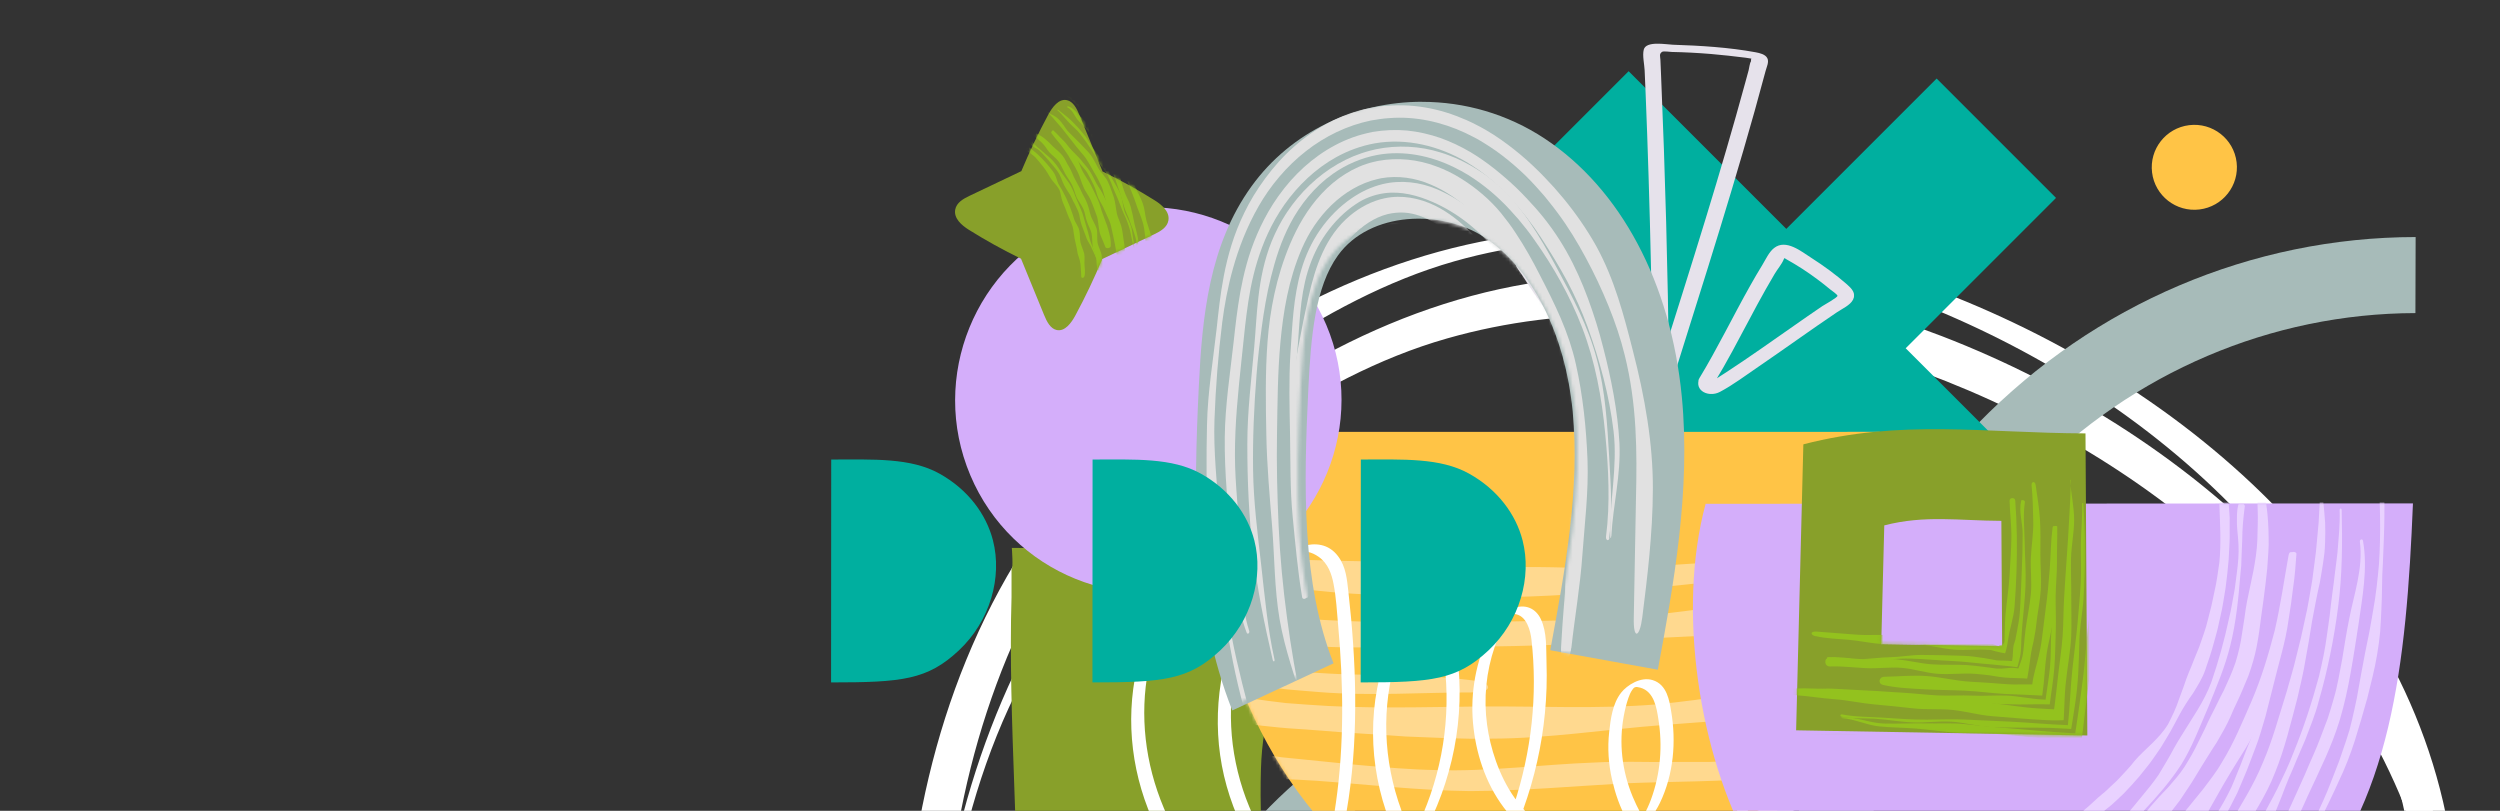 <svg width="740" height="240" viewBox="0 0 740 240" fill="none" xmlns="http://www.w3.org/2000/svg">
<rect x="0" y="0" width="740" height="240" fill="#333333" stroke="none"/>
<g clip-path="url(#clip0_2026_2853)">
<g clip-path="url(#clip1_2026_2853)">
<path d="M302.918 162.59C276.164 204.644 266.813 254.039 267.463 301.514C268.195 352.659 282.694 400.383 315.899 437.752C349.104 475.12 392.546 499.923 441.146 506.841C465.363 510.285 490.361 508.598 514.932 505.032C539.503 501.466 564.084 496.62 587.139 486.306C612.102 475.124 633.336 456.954 651.983 436.933C668.072 419.607 682.53 400.788 694.512 380.521C717.609 341.513 731.819 296.565 725.985 252.831C714.762 168.624 640.147 108.581 564.292 82.567C528.564 70.288 489.483 64.386 450.583 69.493C406.14 75.316 363.571 98.22 330.26 129.823C319.849 139.696 310.755 150.663 302.918 162.59C301.804 164.289 312.721 165.623 314.424 163.107C329.918 139.425 350.772 120.283 374.342 104.776C391.973 93.222 410.396 83.071 430.51 77.343C466.446 67.123 503.87 70.286 538.184 79.722C611.957 99.971 683.779 151.499 707.872 225.9C734.75 308.952 683.453 402.83 616.762 459.367C596.319 476.718 573.286 488.346 547.857 494.955C523.731 501.209 498.337 504.988 473.821 505.388C424.317 506.194 378.327 483.951 343.418 452.466C308.509 420.98 286.68 377.901 281.174 329.28C276.175 285.13 280.403 237.32 298.095 194.513C302.597 183.608 308.088 173.094 314.496 163.039C315.614 161.273 304.626 160.007 302.99 162.522L302.918 162.59Z" fill="white"/>
<path d="M313.265 175.651C287.406 216.279 276.628 264.178 275.337 310.265C273.905 360.933 284.327 410.263 314.51 449.625C344.694 488.988 388.016 517.463 436.433 527.414C460.958 532.47 486.563 531.348 511.805 527.84C537.048 524.333 561.382 519.658 584.54 509.309C609.988 497.918 631.457 479.206 650.303 458.677C665.935 441.661 679.968 423.184 691.683 403.426C714.103 365.573 728.959 321.659 726.878 278.919C722.716 192.292 650.044 128.552 574.876 99.532C539.336 85.802 499.948 78.287 460.544 82.796C415.773 87.915 372.328 111.909 339.327 143.979C329.472 153.576 320.735 164.201 313.229 175.685C311.745 177.928 310.95 181.037 310.594 183.601C310.517 184.31 310.119 188.121 311.528 186.014C327.057 162.297 348.038 143.288 371.64 127.814C389.481 116.122 408.076 105.935 428.36 100.171C463.784 90.059 500.923 91.778 535.247 99.934C608.849 117.425 680.212 164.816 710.197 234.928C727.439 275.207 726.653 320.175 708.78 362.648C690.906 405.12 660.927 444.153 625.63 473.459C585.895 506.428 533.844 517.035 485.109 519.076C436.374 521.118 392.152 504.239 355.436 475.876C318.72 447.514 291.605 405.921 282.929 357.847C274.829 313.1 277.266 261.98 295.043 217.758C299.486 206.719 304.981 196.138 311.46 186.014C312.913 183.738 313.771 180.696 314.096 178.098C314.204 177.423 314.539 173.546 313.162 175.686L313.265 175.651Z" fill="white"/>
<path d="M354.199 333.609L335.719 333.609C335.874 296.098 352.244 260.134 381.235 233.611C410.227 207.087 449.471 192.17 490.355 192.135L490.302 209.09C454.333 209.165 419.82 222.308 394.313 245.644C368.806 268.979 354.383 300.607 354.199 333.609Z" fill="#A7BBB9"/>
<path d="M553.524 257.983L531.607 257.983C531.796 208.185 551.216 160.44 585.605 125.228C619.993 90.016 666.54 70.213 715.029 70.166L714.964 92.675C672.304 92.775 631.368 110.223 601.113 141.203C570.859 172.182 553.748 214.171 553.524 257.983Z" fill="#A7BBB9"/>
<path d="M481.115 163.773C489.134 202.523 490.337 243.393 484.655 282.776C461.626 283.213 435.269 287.453 412.258 287.89C414.435 270.471 414.86 252.135 414.47 234.519C414.258 224.488 413.532 214.084 409.514 205.342C405.496 196.622 397.336 190.043 389.388 192.141C377.811 195.201 373.687 212.904 373.244 227.525C372.589 248.988 375.05 270.603 380.449 291.016C354.623 289.923 326.921 290.841 301.077 289.748C302.174 253.708 298.316 212.795 299.413 176.733L299.413 168.406C299.979 168.406 299.502 162.178 299.502 162.178L481.115 163.795L481.115 163.773Z" fill="#88A02A"/>
<path d="M482.07 21.076L444.516 58.631L491.189 105.304L446.686 149.808L482.024 185.146L526.527 140.642L573.723 187.839L611.278 150.283L564.081 103.087L608.584 58.583L573.246 23.245L528.743 67.749L482.07 21.076Z" fill="#00AF9F"/>
<path d="M403.39 255.298C404.528 256.261 405.666 257.17 406.824 258.078C391.621 277.846 384.017 305.268 386.993 334.754L526.666 334.748C529.275 305.977 521.385 278.584 506.553 258.872C508.441 257.468 510.308 255.981 512.115 254.385C544.25 226.274 561.513 179.222 556.335 127.822L356.857 127.83C352.186 179.314 370.969 227.74 403.39 255.298Z" fill="#FFC446"/>
<mask id="mask0_2026_2853" style="mask-type:luminance" maskUnits="userSpaceOnUse" x="356" y="127" width="202" height="208">
<path d="M403.384 255.299C404.521 256.262 405.659 257.17 406.817 258.079C391.612 277.846 384.004 305.266 386.979 334.749L526.664 334.733C529.274 305.965 521.386 278.574 506.554 258.865C508.442 257.461 510.31 255.974 512.117 254.377C544.258 226.266 561.526 179.217 556.351 127.821L356.856 127.845C352.181 179.325 370.962 227.746 403.384 255.299Z" fill="white"/>
</mask>
<g mask="url(#mask0_2026_2853)">
<path d="M527.274 164.413C514.338 166.369 501.381 166.646 488.465 167.694C481.986 168.246 475.548 168.109 469.11 168.138C462.672 168.001 456.255 167.754 449.797 167.865C436.9 167.867 424.085 167.484 411.209 166.522C404.913 166.028 398.516 166.111 392.119 165.892C388.91 165.81 385.721 165.7 382.533 165.618C382.005 165.618 380.319 165.453 378.958 165.344L374.754 164.959C371.952 164.656 369.149 164.354 366.367 164.079C363.564 163.722 360.761 163.392 357.958 163.035L353.734 162.457C352.333 162.265 350.931 162.072 349.286 161.77C342.848 160.614 336.43 159.459 330.012 158.304C316.932 155.939 303.629 153.519 290.408 151.566C284.762 150.741 278.831 149.806 273.835 149.174C279.871 162.413 285.906 175.68 291.942 188.947L301.35 209.508L305.984 219.61C306.797 221.316 307.467 222.94 308.138 224.564L310.17 229.464C311.003 231.5 311.938 233.592 312.71 235.629L314.966 241.685L317.243 247.74L319.255 253.796L321.288 259.824L322.243 262.824L322.711 264.448L322.995 265.356C323.564 267.118 324.154 268.852 324.682 270.614C325.231 272.375 325.8 274.137 326.308 275.926L327.081 278.596L327.284 279.257L327.386 279.587L327.528 280.22L328.159 282.945L329.419 288.368L330.029 291.093L330.619 294.231C331.392 298.442 332.185 302.599 332.897 306.865C334.199 314.6 335.461 322.335 336.681 330.097C346.146 331.252 355.65 332.434 365.115 333.589C369.522 334.084 373.949 334.551 378.357 335.046L381.098 335.32L383.007 335.458L386.826 335.677C400.027 336.309 413.187 335.921 426.347 335.837C439.547 335.752 452.748 334.924 465.969 334.619C479.149 334.315 492.452 335.634 505.653 334.668C518.853 333.703 531.748 330.315 544.847 328.331C546.269 328.138 546.431 328.524 544.969 328.662C531.769 330.123 518.548 330.51 505.367 330.952C492.187 331.395 479.006 331.617 465.846 331.399C452.686 331.181 439.546 331.017 426.366 330.579C413.205 330.141 400.086 330.198 386.946 329.319L383.148 329.044L378.578 328.632L366.392 327.312L353.557 325.8C349.17 325.223 344.661 324.866 340.416 324.123C339.237 316.911 338.057 309.727 336.877 302.515L334.842 290.927L334.334 288.064L333.805 285.532L332.748 280.467L332.219 277.935L331.853 276.366L331.202 273.558C330.775 271.686 330.287 269.842 329.84 267.97C329.393 266.099 328.884 264.255 328.396 262.41L327.746 259.988L326.953 257.263L325.266 251.841L323.579 246.418L321.668 240.996L319.758 235.601C319.087 233.784 318.294 231.94 317.583 230.123C316.364 227.206 315.368 224.398 314.006 221.398L310.125 212.535L302.321 194.726C297.423 183.468 292.526 172.183 287.608 160.871L290.329 160.788C290.796 160.788 291.182 160.732 291.731 160.787L293.619 161.117L301.093 162.383C305.988 163.18 310.903 163.978 315.818 164.775L336.514 167.965L346.75 169.533L351.827 170.303L354.325 170.688L356.641 170.962L374.919 173.162L383.043 174.124L388.811 174.729C404.185 176.488 419.803 176.348 435.238 176.759C450.733 177.004 466.229 176.038 481.643 174.66C497.118 173.281 512.613 171.985 527.885 168.597C534.2 167.219 533.773 163.311 527.294 164.248L527.274 164.413Z" fill="#FFD98F"/>
<path d="M586.203 166.452C570.079 168.795 553.122 172.293 536.287 175.213C519.493 177.996 502.617 180.668 486.27 182.322C469.454 183.811 452.639 183.841 435.803 184.119C418.988 184.287 402.172 184.372 385.397 183.081L382.29 182.888L380.604 182.779L378.492 182.586L370.023 181.899L361.554 181.267L357.33 180.965L352.822 180.471C340.778 179.179 328.877 177.887 316.691 176.017L309.36 174.889L307.512 174.587L306.577 174.422C306.374 174.367 306.334 174.422 306.273 174.477L306.09 174.615L304.648 175.798C309.526 186.973 314.525 199.139 319.585 211.689L323.365 221.13L325.276 225.892L326.983 230.571L328.731 235.305L330.296 240.011L331.861 244.746L333.284 249.507C334.178 252.452 335.134 255.535 335.906 258.425L337.431 264.068C337.919 265.967 338.448 267.838 338.915 269.738L339.627 272.6L339.993 274.031C340.094 274.444 340.298 275.38 340.44 276.013C341.071 278.903 341.741 281.573 342.352 284.628L344.182 294.014C345.362 300.317 346.48 306.538 347.579 312.731C347.762 312.841 347.904 313.006 348.127 313.061L348.858 313.116L350.321 313.254L353.225 313.501L359.013 314.023C362.73 314.38 366.446 314.71 370.163 315.067C373.229 315.342 376.316 315.617 379.383 315.892L383.262 316.166L386.654 316.359C391.182 316.633 395.711 316.825 400.24 317.017C409.298 317.429 418.335 317.73 427.312 318.417C430.744 318.664 432.124 316.159 428.57 315.857C420 315.032 411.348 314.456 402.697 313.851C398.371 313.494 394.025 313.275 389.719 312.862L383.241 312.285L375.442 311.488L363.033 310.086L356.615 309.317L353.427 308.932L351.843 308.739C351.314 308.657 350.705 308.739 350.461 308.217C348.956 298.418 347.349 288.316 345.599 279.013L344.277 272.407L343.2 267.397C342.447 264.067 341.715 260.736 340.861 257.461L339.743 253.14L338.341 248.295C337.446 245.075 336.409 241.882 335.352 238.717C333.279 232.359 330.82 226.001 328.219 219.615C323.036 206.817 317.509 193.963 312.368 182.431L312.814 181.11L313.037 180.449C313.26 180.339 313.849 180.531 314.235 180.586C336.759 184.299 359.038 188.755 377.966 190.541L379.835 190.733L381.581 190.898L384.75 191.091L391.106 191.392C395.351 191.584 399.595 191.694 403.84 191.611C412.329 191.554 420.818 191.498 429.266 191.442C446.183 191.384 463.08 191.106 479.996 189.59C497.542 188.101 515.414 188.291 533.204 185.591C551.013 182.918 568.538 177.741 585.718 172.673C592.155 170.856 592.824 165.516 586.264 166.37L586.203 166.452Z" fill="#FFD98F"/>
<path d="M436.642 201.485C429.716 200.578 422.588 200.139 415.338 200.03C408.087 199.673 400.715 199.812 393.303 199.372C389.606 199.18 385.91 198.905 382.234 198.631C378.558 198.328 374.781 197.806 371.024 197.394C363.53 196.597 355.812 195.414 348.318 194.535C343.951 194.067 339.605 193.462 335.279 192.94L328.821 192.143L325.592 191.758C325.368 191.675 325.49 191.868 325.551 192.006L325.714 192.418L326.059 193.272L326.73 194.978C330.936 203.896 334.777 213.034 338.09 222.337C341.647 232.218 344.432 242.485 346.913 253.439C348.031 258.421 349.008 263.431 349.964 268.468C350.96 273.642 352.018 279.643 353.055 285.561C353.889 290.378 354.703 295.194 355.557 300.039L355.7 300.369L355.761 300.534L355.923 300.534L356.593 300.617L357.913 300.727L360.553 300.919L365.854 301.276C369.408 301.523 372.779 301.66 376.191 301.825L385.96 302.319C389.047 302.456 392.134 302.703 395.221 302.95C410.676 304.269 426.111 305.093 441.647 305.228C457.183 305.363 472.597 304.838 488.031 303.652C503.526 302.466 518.696 300.344 533.906 297.672C536.81 297.149 536.627 295.002 533.642 295.388C518.472 297.372 503.363 298.723 488.152 299.551C472.921 300.379 457.73 300.601 442.498 300.328C427.267 300.055 412.076 299.259 396.885 297.968L377.794 296.347C374.667 296.045 371.498 295.797 368.391 295.44L363.72 294.918L361.405 294.643L360.247 294.505C359.881 294.45 359.374 294.588 359.414 293.845C358.906 290.68 358.458 287.514 357.909 284.376C357.095 279.449 356.119 274.66 355.021 269.816C353.923 264.944 352.642 259.962 351.32 255.09C349.938 250.163 348.617 245.622 347.153 240.943C345.71 236.319 344.226 231.722 342.722 227.291C339.429 217.437 335.913 208.162 332.113 199.547L330.955 196.932C330.487 196.271 331.239 196.629 331.605 196.629L332.864 196.849L337.84 197.702L347.588 199.324L358.291 200.891C361.805 201.441 365.278 202.019 368.811 202.459L379.149 203.834L380.428 203.998L381.85 204.136L384.714 204.383L390.441 204.85C405.713 206.087 421.147 204.928 436.419 204.953C442.146 204.898 441.414 202.007 436.723 201.43L436.642 201.485Z" fill="#FFD98F"/>
<path d="M581.783 196.405C574.371 197.645 566.796 198.416 559.221 199.546C551.626 200.4 544.031 201.42 536.477 202.191C528.72 202.991 521.023 204.341 513.266 205.47C505.529 206.765 497.751 207.784 489.953 208.529C472.752 209.907 455.612 209.002 438.431 209.114C421.25 209.282 404.009 209.89 386.869 208.572L380.593 208.105L375.455 207.472L365.077 206.015C358.111 204.86 351.145 203.705 344.159 202.55L338.899 201.78L336.279 201.423C336.279 201.423 336.137 201.396 336.157 201.423L336.238 201.616L336.401 201.973L336.746 202.717L337.437 204.203C343.005 216.119 348.086 228.697 351.928 241.522L353.472 246.779L355.18 252.834C356.38 257.237 357.538 261.641 358.657 266.099L360.019 271.769L361.219 277.081C361.971 280.604 362.683 284.099 363.313 287.594C363.293 288.172 363.699 288.035 364.024 288.09L364.999 288.145L366.928 288.282L370.746 288.557C378.261 289.188 385.815 289.82 393.37 290.425C401.697 291.002 410.044 291.386 418.309 291.109C420.604 291.026 420.054 286.98 417.739 286.981C409.271 286.927 400.822 287.148 392.395 287.177L386.058 287.123L380.311 287.014C377.001 286.904 373.467 286.712 370.441 286.327L367.496 285.97L366.034 285.777L365.303 285.667L364.937 285.612C364.836 285.585 364.856 285.31 364.815 285.172C364.307 281.594 363.778 278.044 363.208 274.548C362.903 272.759 362.659 271.191 362.293 269.264L361.784 266.484L361.499 265.026L361.113 263.209C360.096 258.365 359.019 253.521 357.819 248.76L357.107 245.842L356.497 243.476C356.091 241.907 355.684 240.338 355.237 238.824C352.371 228.669 349.627 219.752 346.68 212.238L346.192 211L345.948 210.367C346.07 210.339 346.375 210.449 346.578 210.477L349.258 211.054L354.417 212.099C357.138 212.649 359.779 213.034 362.358 213.419L366.217 213.969L368.126 214.244L370.238 214.464L378.686 215.344C379.742 215.481 382.362 215.646 384.413 215.783L390.871 216.25C399.3 216.992 407.707 217.376 416.135 218.008C424.563 218.309 433.012 218.831 441.46 218.637C458.376 218.607 475.374 215.88 492.229 214.611C508.76 213.343 524.985 212.129 541.313 210.888C555.386 209.537 570.82 209.26 584.527 204.056C592.669 201 589.256 195.303 581.783 196.46L581.783 196.405Z" fill="#FFD98F"/>
<path d="M608.165 206.012C604.408 207.168 600.651 208.214 596.915 209.206C593.158 210.142 589.381 210.941 585.625 211.767C578.111 213.474 570.557 214.686 563.023 216.201C555.449 217.606 547.874 219.368 540.279 221.021C532.664 222.508 525.07 224.16 517.434 224.795C513.637 225.153 509.859 225.401 506.082 225.539L494.73 225.541C487.175 225.652 479.621 225.268 471.985 225.709C456.49 226.262 440.772 228.439 425.237 227.945C417.479 227.809 409.762 227.122 402.044 226.435C394.49 225.666 386.955 224.924 379.38 224.154C377.593 223.879 375.785 223.659 373.978 223.467L371.257 223.192L369.165 222.917C366.342 222.56 363.519 222.148 360.33 221.405L358.299 220.965L357.792 220.855L357.528 220.8C357.528 220.8 357.589 220.965 357.609 221.02L358.015 221.983C359.946 226.634 361.857 231.945 363.361 237.752C363.849 239.679 364.235 241.467 364.662 243.724C365.862 248.733 366.96 253.769 367.936 258.86L368.648 262.521L368.953 264.667C369.055 265.355 369.198 266.209 369.259 266.731L369.483 268.493C369.788 270.915 370.073 273.336 370.378 275.758L370.439 276.226C370.399 276.639 370.724 276.529 370.906 276.611L371.536 276.721L372.795 276.969L375.334 277.546L381.569 278.839L382.381 279.004C382.645 279.059 382.889 279.114 383.397 279.169L386.037 279.554L391.317 280.269C394.83 280.764 398.364 281.066 401.898 281.368C416.276 282.494 430.796 281.969 445.195 282.05C459.593 282.13 474.052 282.045 488.43 280.998C502.767 279.922 516.982 277.636 531.217 275.349C536.355 274.468 535.806 271.633 530.607 272.377C515.702 274.471 500.573 275.381 485.626 276.099C470.639 276.817 455.692 275.416 440.745 274.922C425.819 274.429 410.628 275.229 395.722 273.635C392.737 273.333 389.772 272.921 386.786 272.508L384.552 272.206L383.435 272.041L383.151 272.041L383.009 271.958L382.745 271.903L380.653 271.381C379.353 271.051 377.749 270.666 377.058 270.363L375.799 269.895L375.189 269.675L374.885 269.565C374.885 269.565 374.661 269.538 374.682 269.29C374.6 267.914 374.518 266.648 374.376 265.437C374.294 264.667 374.193 263.951 374.091 263.208L373.786 261.557L373.623 260.704L373.542 260.291L373.379 259.52C372.179 254.126 370.898 248.76 369.475 243.448C368.682 240.393 367.869 237.339 367.076 234.284C366.487 231.917 366.243 230.128 366.161 228.917L366.161 228.505C366.161 228.505 366.628 228.67 366.851 228.752L368.354 229.33C369.289 229.688 370.121 229.99 370.832 230.183C371.563 230.375 372.193 230.458 372.822 230.485L375.523 230.485L379.159 230.567L384.154 230.786L389.841 231.116C404.95 232.214 419.999 234.001 435.169 234.164C450.339 234.107 465.651 232.728 480.78 231.873C495.158 231.265 509.496 231.483 523.975 230.078C531.184 229.223 538.413 227.984 545.602 226.497C552.79 224.954 559.979 223.385 567.127 221.842C574.316 220.465 581.524 219.088 588.733 217.684C595.942 216.306 603.09 214.489 610.116 212.039C617.04 209.643 615.13 203.699 608.104 205.846L608.165 206.012Z" fill="#FFD98F"/>
</g>
<ellipse cx="57.204" cy="57.087" rx="57.204" ry="57.087" transform="matrix(-0.921 0.389 0.389 0.921 370.381 43.602)" fill="#D4AEFA"/>
<path d="M345.71 175.745C327.942 203.642 332.051 240.45 357.234 266.246C360.442 269.528 364.396 272.781 369.37 274.3C373.876 275.69 378.493 275.017 382.426 273.131C392.038 268.555 394.15 259.716 396.208 251.533C401.209 231.573 401.911 210.962 400.52 190.494C400.174 185.358 399.694 180.227 399.117 175.103C398.715 171.6 398.436 167.747 396.038 164.606C390.433 157.237 380.064 163.147 375.901 167.869C370.328 174.187 366.887 182.242 364.392 189.683C361.721 197.651 360.379 205.938 360.466 214.267C360.553 222.595 362.067 230.741 365.065 238.707C368.064 246.674 372.393 254.945 379.163 261.372C382.265 264.315 386.224 267.043 390.931 268.074C395.339 269.036 399.793 268.259 403.579 266.541C412.203 262.606 416.836 255.16 420.706 248.176C430.079 231.264 433.797 212.296 431.289 193.585C430.812 190.061 430.575 185.7 427.607 182.754C424.852 180.019 420.814 180.605 417.729 182.395C414.102 184.501 412.637 187.731 411.319 191.033C409.663 195.208 408.437 199.479 407.626 203.829C404.365 221.167 407.719 239.797 417.709 255.922C419.701 259.135 422.557 262.748 426.969 264.131C431.101 265.431 435.255 263.878 438.268 261.797C441.766 259.395 443.586 256.029 445.253 252.665C447.398 248.35 449.302 243.954 450.907 239.474C454.235 230.223 456.385 220.681 457.303 211.037C457.781 206.089 457.936 201.13 457.769 196.144C457.627 192.017 457.958 187.237 456.087 183.254C454.588 180.081 451.43 178.546 447.573 180.198C443.359 182.016 441.774 185.551 440.237 188.955C436.436 197.431 435.078 206.633 436.191 215.722C437.221 224.188 440.216 233.131 446.227 240.443C451.841 247.242 461.339 252.511 471.809 251.461C481.335 250.513 488.138 244.326 491.355 237.62C495.4 229.194 496.206 219.511 494.651 210.461C494.131 207.459 493.473 202.644 489.209 201.318C485.617 200.183 481.583 202.841 479.859 205.029C477.282 208.317 476.739 212.884 476.313 216.71C475.8 221.385 476.1 226.141 477.172 230.81C478.952 238.497 482.748 248.406 492.081 252.655C500.235 256.372 508.86 252.197 513.341 246.856C515.981 243.722 517.459 240.103 518.559 236.438C520.015 231.675 520.796 226.767 520.911 221.82C521.027 216.872 520.542 212.266 519.398 207.561C518.571 204.113 516.081 200.92 511.473 203.126C507.283 205.127 507.005 208.784 506.826 212.389C506.591 216.922 507.229 221.525 508.681 225.97C510.027 230.076 511.996 234.504 516.026 237.537C519.551 240.199 524.423 241.56 529.037 240.451C537.217 238.462 541.196 232.013 543.368 225.957C543.568 225.373 541.674 226.134 541.555 226.184C540.802 226.528 539.745 227.088 539.497 227.788C538.432 230.795 537.05 233.942 534.578 236.398C531.546 239.409 526.254 238.991 522.259 236.951C513.973 232.728 511.501 222.987 510.812 215.961C510.424 212.038 510.821 208.331 511.776 204.563C512.087 203.327 511.909 204.814 511.469 204.583C511.835 204.778 512.427 204.782 512.847 205.012C513.596 205.433 514.129 206.153 514.516 206.786C515.696 208.715 515.931 210.987 516.278 213.059C517.711 221.498 517.165 230.105 514.688 238.269C512.914 244.117 509.355 253.379 499.457 251.622C490.612 250.056 485.846 241.99 483.306 235.894C480.08 228.149 479.168 219.873 480.632 211.957C480.972 210.122 481.407 208.295 482.028 206.528C482.302 205.739 482.632 204.97 483.109 204.258C483.698 203.36 484.096 203.152 485.497 203.538C489.737 204.681 490.386 209.856 490.845 212.658C492.177 220.698 491.522 228.996 488.684 236.665C487.485 239.916 485.748 243.199 482.961 245.78C479.823 248.692 475.164 249.647 470.33 249.222C450.143 247.463 441.996 227.914 440.181 214.547C439.115 206.754 439.889 198.871 442.442 191.419C443.093 189.52 443.855 187.659 444.748 185.825C445.321 184.655 446.158 181.629 448.041 181.723C451.996 181.912 453.05 187.03 453.306 189.275C455.192 205.772 453.318 222.487 448.1 238.298C446.783 242.291 445.242 246.22 443.496 250.088C441.937 253.535 440.443 257.349 437.738 260.342C434.8 263.601 429.741 262.195 426.533 259.619C423.326 257.043 421.572 253.955 419.84 250.839C411.949 236.599 408.914 220.863 410.929 205.692C411.425 201.947 412.223 198.227 413.322 194.577C414.364 191.147 415.384 187.295 417.653 184.267C420.416 180.572 424.834 185.636 425.813 187.924C427.353 191.52 427.534 195.636 427.861 199.358C429.263 215.47 426.107 231.75 418.645 246.52C416.827 250.097 414.803 253.626 412.449 256.993C410.483 259.807 408.097 262.856 404.682 264.709C396.496 269.131 386.905 263.358 381.801 258.043C376.344 252.369 372.57 245.496 369.79 238.824C367.011 232.152 365.235 224.872 364.612 217.746C363.375 203.374 366.463 188.861 373.497 175.828C375.86 171.425 381.767 158.871 390.296 164.797C393.151 166.773 394.186 170.012 394.723 172.805C395.504 176.819 395.722 180.938 396.081 184.978C397.671 202.533 397.916 220.188 395.434 237.574C394.241 245.904 392.636 254.379 389.713 262.402C388.435 265.902 386.37 270.405 381.922 272.053C377.474 273.702 372.301 272.286 368.455 270.049C361.419 265.958 356.383 259.341 352.285 253.388C348.187 247.434 344.849 240.822 342.585 234.162C338.007 220.719 337.444 206.508 341.051 193.134C342.825 186.58 345.629 180.26 349.395 174.32C349.854 173.606 348.504 174.007 348.171 174.114C347.308 174.404 346.15 175.03 345.712 175.716L345.71 175.745Z" fill="white"/>
<path d="M504.884 149.128L714.233 149C712.279 196.738 707.908 238.436 680.266 267.942C652.623 297.448 615.493 309.801 580.985 300.958C556.55 294.709 533.171 277.614 518.157 250.635C503.143 223.656 496.26 180.9 504.866 149.128L504.884 149.128Z" fill="#D4AEFA"/>
<mask id="mask1_2026_2853" style="mask-type:luminance" maskUnits="userSpaceOnUse" x="501" y="149" width="214" height="155">
<path d="M504.873 149.147L714.243 149.016C712.289 196.748 707.916 238.44 680.271 267.942C652.626 297.444 615.492 309.796 580.981 300.955C556.542 294.707 533.161 277.615 518.146 250.64C503.132 223.665 496.248 180.915 504.855 149.147L504.873 149.147Z" fill="white"/>
</mask>
<g mask="url(#mask1_2026_2853)">
<path d="M572.29 309.48C578.127 309.996 584.018 313.186 590.092 312.786C596.038 312.164 601.93 310.378 607.731 308.468C610.768 307.649 613.751 306.508 616.77 305.491C619.752 304.326 622.753 303.086 625.681 301.574C628.591 299.988 631.41 298.08 634.12 295.825C636.866 293.719 639.485 291.316 642.231 289.21C644.977 287.079 647.742 284.973 650.506 282.818C653.18 280.489 655.999 278.284 658.418 275.41C659.655 273.998 660.873 272.586 662.074 271.125L665.475 266.493C666.621 264.958 667.713 263.348 668.768 261.713L671.987 256.859C676.116 250.221 679.827 243.064 683.084 235.61C686.468 228.28 690.197 221.024 692.635 212.902C695.31 203.889 696.621 194.258 698.114 184.849C699.243 176.753 700.918 168.334 699.446 160.091C699.319 159.373 698.428 159.646 698.519 160.339C699.554 168.286 696.77 175.813 695.35 183.266C694.549 187.154 693.949 191.115 693.293 195.077C692.529 198.989 691.928 203 690.8 206.739C690.254 208.72 689.653 210.651 689.035 212.583C688.343 214.464 687.634 216.346 686.906 218.204C685.523 221.968 683.795 225.484 682.303 229.124C679.065 236.256 676.009 243.611 672.043 250.125C668.205 256.737 663.73 262.632 659.147 268.23C656.728 270.881 654.381 273.605 651.799 275.885L647.979 279.403L644.051 282.648C641.505 284.903 638.758 286.637 636.121 288.595C633.393 290.33 630.683 292.089 627.919 293.626C625.137 295.138 622.481 296.996 619.735 298.582C617.025 300.342 614.243 301.854 611.424 303.167C605.15 305.944 598.821 309.117 592.201 310.408C588.892 311.227 585.473 310.512 582.164 310.068C578.818 309.327 575.563 308.859 572.253 309.084C571.817 309.134 571.89 309.505 572.326 309.53L572.29 309.48Z" fill="#E9D2FF"/>
<path d="M571.939 308.511C573.212 308.833 574.485 309.104 575.758 309.153C577.031 309.201 578.304 309.151 579.577 309.051C582.141 308.951 584.669 308.405 587.214 308.155C588.742 308.031 590.251 307.856 591.761 307.682L596.325 307.209C599.344 306.662 602.417 306.314 605.363 305.124C606.836 304.578 608.291 303.934 609.746 303.215C611.165 302.422 612.565 301.554 613.965 300.712L616.057 299.448L618.13 298.085C619.512 297.193 620.895 296.375 622.331 295.656C627.896 292.484 634.152 290.771 639.427 286.262C642.173 284.131 644.61 281.308 647.102 278.657L650.667 274.372C651.867 272.96 653.068 271.548 654.214 270.087C655.396 268.65 656.597 267.238 657.815 265.876L661.344 261.541C663.763 258.717 665.873 255.497 667.947 252.228C668.911 250.519 669.802 248.736 670.675 246.928C671.567 245.145 672.367 243.288 673.095 241.381L675.369 235.76C676.079 233.853 676.806 231.971 677.589 230.114L678.789 227.365L679.936 224.592L682.319 219.069C683.738 215.281 685.339 211.541 686.358 207.505C688.942 198.541 690.853 189.207 692.073 179.749C693.33 170.266 693.368 160.561 693.134 151.005C693.116 150.337 692.516 150.387 692.534 151.03C692.678 155.239 692.223 159.374 691.895 163.533C691.676 165.588 691.385 167.643 691.13 169.698C690.875 171.753 690.656 173.808 690.347 175.838C690.073 177.869 689.837 179.924 689.618 181.979C689.363 184.034 689.035 186.064 688.762 188.094C688.234 192.204 687.36 196.191 686.432 200.152C684.321 207.952 681.847 215.554 678.863 222.81C677.48 226.5 675.752 229.942 674.115 233.409C673.278 235.142 672.35 236.777 671.459 238.461C670.568 240.12 669.713 241.854 668.748 243.464C666.911 246.708 665.256 250.15 663.4 253.419C661.636 256.812 659.635 259.933 657.507 262.905C653.087 268.651 648.049 273.433 643.047 278.016C638.082 282.797 632.825 286.861 627.424 290.503C624.678 292.164 622.059 294.171 619.294 295.806C617.93 296.649 616.585 297.591 615.184 298.384L610.965 300.664C604.691 303.738 598.162 305.599 591.524 306.519C589.942 306.817 588.342 307.09 586.724 307.24C585.105 307.439 583.487 307.663 581.85 307.787C578.595 307.864 575.34 307.915 572.212 307.001C571.485 306.803 571.194 308.314 571.921 308.511L571.939 308.511Z" fill="#E9D2FF"/>
<path d="M553.671 289.088C554.853 289.483 556.053 289.903 557.271 290.15L560.926 290.767C563.363 291.26 565.818 291.259 568.236 291.802C570.673 292.196 573.127 292.244 575.582 292.342C578.037 292.192 580.492 292.265 582.947 292.115C585.402 291.989 587.857 291.913 590.312 291.491L593.985 290.944L597.64 290.1C602.496 289.008 607.515 288.386 612.298 286.303C614.644 285.138 617.044 284.146 619.39 282.932C621.7 281.618 624.1 280.503 626.319 278.843C627.429 278.05 628.538 277.232 629.629 276.365C630.72 275.498 631.757 274.507 632.812 273.565C634.94 271.732 636.959 269.651 638.996 267.669C641.087 265.787 642.852 263.31 644.725 261.056C646.526 258.703 648.218 256.176 650.036 253.848C653.492 248.994 657.239 244.387 660.132 238.839C660.859 237.452 661.569 236.066 662.26 234.654L664.134 230.246C665.407 227.349 666.463 224.278 667.627 221.307C668.81 218.36 669.628 215.141 670.575 212.071L672.977 202.612C674.487 196.298 676.507 190.132 677.399 183.571L678.146 178.694L678.783 173.791C679.293 170.548 679.494 167.23 679.749 163.938C679.785 163.294 678.331 163.146 678.294 163.765C678.003 167.009 677.82 170.277 677.347 173.495L676.709 178.323C676.454 179.933 676.163 181.517 675.89 183.102C674.834 189.49 673.269 195.705 671.559 201.845L668.902 211.007C667.883 213.979 666.991 217.074 665.754 219.922C664.535 222.769 663.535 225.79 662.298 228.663C661.715 230.124 661.133 231.585 660.496 233.021C659.823 234.408 659.132 235.77 658.386 237.107C655.458 242.457 651.802 246.94 648.382 251.646C646.581 253.875 644.617 255.882 642.562 257.665C640.452 259.375 638.47 261.233 636.469 263.041C635.487 263.983 634.523 264.998 633.577 266.014C632.631 267.03 631.613 267.946 630.649 268.937C629.649 269.879 628.703 270.919 627.666 271.786C626.63 272.653 625.575 273.471 624.502 274.239C622.392 275.849 620.191 277.287 618.064 278.922C615.899 280.458 613.662 281.821 611.371 282.986C606.715 285.044 601.914 286.31 597.168 287.55L593.604 288.444L590.003 289.016C587.603 289.463 585.184 289.563 582.784 289.887C580.383 290.21 577.965 290.088 575.546 290.188C573.146 290.041 570.728 289.968 568.327 289.747C565.927 289.402 563.49 289.7 561.072 289.479C559.854 289.43 558.635 289.357 557.417 289.259C556.199 289.136 554.998 288.814 553.817 288.469C553.398 288.345 553.307 288.915 553.725 289.063L553.671 289.088Z" fill="#E9D2FF"/>
<path d="M662.572 149.291C662.244 150.554 662.135 151.842 662.135 153.154C662.08 154.466 662.134 155.778 662.261 157.139C662.552 159.838 662.751 162.586 662.551 165.21C662.368 168.255 661.84 171.251 661.494 174.272C660.912 177.218 660.511 180.264 659.765 183.161C658.4 189.574 656.653 195.838 654.561 201.905C652.341 207.898 648.758 212.703 645.72 217.73C644.956 219.018 644.155 220.232 643.446 221.569C642.737 222.882 642.027 224.219 641.245 225.482L638.971 229.296C638.153 230.485 637.298 231.649 636.425 232.739C632.841 237.049 629.476 241.606 625.439 245.149C623.493 247.057 621.165 248.147 618.982 249.436C617.855 250.006 616.709 250.502 615.6 251.122C614.509 251.766 613.417 252.361 612.326 253.03C608.107 255.954 603.615 258.16 599.123 260.391C595.74 261.953 592.521 264.703 588.938 265.894C587.156 266.439 585.41 267.356 583.61 267.952C581.828 268.621 580.009 269.34 578.172 269.564C577.245 269.713 576.318 269.764 575.39 269.739C574.463 269.69 573.535 269.518 572.608 269.37L569.844 268.975C568.935 268.778 568.007 268.655 567.098 268.606C566.971 268.606 566.916 269.695 567.062 269.695C571.935 269.989 576.845 270.011 581.737 269.438C586.665 268.915 591.266 265.966 595.94 264.429C600.523 262.693 605.251 261.303 609.688 258.8C614.071 256.247 618.709 254.264 622.874 250.944C625.038 249.432 626.984 247.475 629.039 245.716L631.949 242.768L633.404 241.307L634.787 239.722C638.588 235.659 642.389 231.349 645.664 226.296C648.865 221.145 651.158 215.053 653.668 209.259C656.033 203.365 658.617 197.471 660.182 191.009C661.911 184.15 662.585 176.97 663.168 169.914L663.405 167.413L663.496 164.888L663.697 159.837C663.716 156.47 664.026 153.152 664.463 149.86C664.591 149.018 662.809 148.524 662.59 149.341L662.572 149.291Z" fill="#E9D2FF"/>
<path d="M552.214 292.084C553.596 292.529 554.978 293.048 556.36 293.567L560.542 294.901C561.942 295.396 563.342 295.791 564.76 296.062C566.179 296.383 567.597 296.68 569.034 296.902C571.907 297.098 574.762 297.888 577.635 298.159C579.071 298.331 580.526 298.553 581.981 298.676C583.435 298.725 584.89 298.724 586.345 298.673C587.8 298.648 589.254 298.473 590.709 298.274L595.074 297.752C597.965 297.156 600.893 296.807 603.784 295.989C609.531 294.722 614.751 290.709 620.243 288.304C621.589 287.61 622.971 287.015 624.371 286.42L626.481 285.577L628.554 284.61C629.936 283.965 631.336 283.296 632.718 282.577C634.064 281.784 635.41 280.892 636.701 279.95C639.338 278.117 641.812 275.837 644.376 273.732C645.613 272.592 646.832 271.378 648.05 270.189C649.269 269 650.488 267.786 651.597 266.424C652.725 265.111 653.78 263.699 654.817 262.213C655.817 260.727 656.708 259.092 657.636 257.507C659.51 254.362 661.074 250.92 662.966 247.898C666.549 241.633 670.697 235.763 673.426 228.656C676.282 221.648 678.084 214.021 680.031 206.643C680.905 202.854 681.815 199.115 682.434 195.278L683.453 189.558C683.744 187.627 684.054 185.72 684.381 183.814C685.11 180.026 685.801 176.213 686.675 172.399C687.021 170.468 687.349 168.537 687.64 166.581C687.786 165.615 687.931 164.625 688.04 163.659C688.132 162.669 688.186 161.679 688.223 160.688C688.314 158.708 688.296 156.727 688.242 154.747C688.115 152.766 687.916 150.786 687.734 148.83C687.408 144.894 686.681 141.032 686.391 137.146C686.318 136.304 686.591 136.205 686.627 137.071C686.736 141.007 686.899 144.944 686.625 148.831L686.315 154.674L685.786 160.467C685.64 162.398 685.422 164.329 685.149 166.211L684.402 171.93C683.71 175.694 683.2 179.482 682.309 183.147L681.107 188.668L679.761 194.116C678.923 197.78 677.795 201.296 676.813 204.887C674.593 211.894 672.682 219.149 669.789 225.786C667.024 232.522 663.259 238.367 659.766 244.36C657.929 247.258 656.146 250.255 654.091 252.905C653.091 254.242 652.108 255.654 651.053 256.917L647.852 260.682C646.779 261.97 645.597 263.085 644.396 264.151C643.196 265.216 641.996 266.256 640.759 267.223C638.213 269.007 635.757 270.939 633.211 272.649C628.283 276.391 623.027 279.117 617.789 281.646C615.098 282.687 612.552 284.174 609.86 285.191C608.532 285.736 607.205 286.307 605.877 286.802C604.532 287.224 603.168 287.621 601.822 287.969C600.476 288.341 599.112 288.663 597.748 288.937L593.675 289.88C590.929 290.278 588.219 290.948 585.474 291.024C579.982 291.547 574.508 290.486 569.108 290.291L565.034 289.823L562.998 289.577L560.979 289.182L556.924 288.467C555.579 288.146 554.233 287.874 552.888 287.628C550.215 287.184 549.468 291.145 552.269 292.06L552.214 292.084Z" fill="#E9D2FF"/>
<path d="M588.605 284.906C594.042 285.645 599.68 283.859 605.117 281.9C610.518 279.718 615.738 276.67 620.63 273.424C625.632 270.078 630.924 267.178 635.507 262.694C637.872 260.613 639.982 258.037 642.219 255.684L645.365 251.845C646.439 250.606 647.457 249.269 648.458 247.931C652.587 242.779 655.643 236.315 659.172 230.495C662.592 224.551 666.721 219.053 669.504 212.268C672.379 205.012 673.89 196.891 675.546 189.066C677.22 181.193 677.913 172.997 679.097 165.05C679.351 163.515 677.751 162.699 677.442 164.234C676.095 171.711 675.02 179.288 673.328 186.592C671.472 193.797 669.324 200.855 666.523 207.392C663.757 213.707 661.119 220.17 657.627 225.743C655.99 228.616 653.971 231.093 652.097 233.619L646.222 240.827C642.348 245.806 638.783 251.378 634.454 255.738C630.016 259.876 625.378 263.493 620.577 266.714C615.539 269.985 609.829 271.128 604.446 272.914C599.081 274.749 593.953 277.971 588.497 279.46C586.496 280.08 586.405 284.734 588.605 284.956L588.605 284.906Z" fill="#E9D2FF"/>
<path d="M564.171 254.268C567.317 256.371 570.954 256.393 574.609 256.886C576.391 257.058 578.191 257.404 580.028 257.749C581.864 257.897 583.737 258.168 585.556 257.795C587.411 257.373 589.247 256.902 591.011 256.084C591.902 255.712 592.775 255.365 593.666 255.067C594.539 254.745 595.394 254.348 596.267 254.1C600.104 253.033 604.25 252.981 608.106 251.32C611.888 249.436 615.035 245.696 618.491 243.218C619.364 242.598 620.273 242.028 621.128 241.384L623.674 239.328C625.438 238.039 626.966 236.38 628.621 234.893C630.167 233.283 631.695 231.623 633.204 229.865C634.623 228.007 636.187 226.298 637.533 224.267L639.589 221.295C640.244 220.255 640.862 219.19 641.499 218.125C642.808 216.044 643.918 213.741 645.137 211.537C646.337 209.333 647.684 207.203 649.175 205.147C650.485 202.943 651.94 200.788 652.795 198.188C653.668 195.613 654.578 193.062 655.27 190.363C655.634 189.026 656.034 187.714 656.362 186.377L657.272 182.316C657.945 179.617 658.273 176.82 658.764 174.071C659.129 171.298 659.456 168.5 659.675 165.728C659.785 162.93 660.058 160.132 659.986 157.335L659.987 153.176L659.697 149.041C659.588 147.457 656.915 147.632 656.932 149.167C657.113 154.836 657.512 160.703 656.929 166.497C656.492 169.369 656.164 172.241 655.491 175.039L654.599 179.248L653.544 183.408C652.925 186.206 651.851 188.806 650.978 191.455L649.413 195.294C648.922 196.581 648.413 197.844 647.867 199.107C647.339 200.37 646.884 201.683 646.448 202.995L645.01 206.908C644.137 209.582 642.955 212.009 641.736 214.386C638.989 218.869 634.952 221.619 631.878 225.186C630.423 227.118 628.768 228.729 627.222 230.438C626.439 231.305 625.566 231.998 624.766 232.791C623.93 233.534 623.166 234.401 622.256 235.046C620.529 236.433 618.946 238.118 617.2 239.53C615.527 241.091 613.726 242.379 611.871 243.519C610.962 244.138 609.944 244.461 608.98 244.882C607.998 245.254 607.052 245.725 606.034 245.998L600.105 247.809C596.232 249.248 592.304 250.389 588.339 251.06C586.339 251.185 584.411 251.978 582.429 252.351C581.447 252.574 580.447 252.847 579.465 252.996C578.465 253.096 577.483 253.146 576.483 253.097C575.482 253.098 574.5 252.975 573.519 252.827L570.573 252.507L567.682 251.914L566.227 251.643L564.809 251.223C562.881 250.679 562.608 253.23 564.19 254.268L564.171 254.268Z" fill="#E9D2FF"/>
<path d="M555.102 323.327C563.503 325.872 572.722 327.698 581.523 327.47C590.597 327.266 599.29 323.993 608.037 320.967C609.638 320.396 611.274 319.9 612.911 319.478C614.548 318.982 616.184 318.461 617.821 317.965C621.131 317.047 624.35 315.634 627.478 313.948C633.661 310.256 639.463 305.425 645.174 300.494C650.958 295.737 656.85 290.881 662.107 284.837C664.599 281.766 667.054 278.595 669.237 275.128L672.566 270.001C673.621 268.243 674.694 266.509 675.785 264.776C676.895 263.091 677.914 261.308 678.878 259.451L681.752 253.903C683.499 250.065 685.318 246.326 687.01 242.462C687.865 240.556 688.756 238.673 689.684 236.816C690.612 234.959 691.448 233.027 692.34 231.12C694.159 227.331 695.706 223.344 697.034 219.209C698.326 215.074 699.545 210.864 700.728 206.63C701.765 202.347 702.93 198.088 703.64 193.656C704.022 191.452 704.313 189.224 704.532 186.995C704.696 184.742 704.806 182.465 704.897 180.212C705.152 175.706 705.008 171.151 705.336 166.694C705.701 157.732 706.158 148.695 705.341 139.709C705.178 137.827 703.814 138.051 703.923 139.908C704.557 148.993 704.756 158.054 704.172 167.041C703.771 171.548 703.298 176.029 702.497 180.387C702.114 182.565 701.768 184.769 701.35 186.948L700.039 193.41C699.238 197.768 698.383 202.101 697.654 206.484C697.199 208.638 696.744 210.817 696.235 212.946L695.434 216.14C695.125 217.18 694.797 218.22 694.452 219.236L692.359 225.352L690.03 231.32C688.538 235.331 686.701 239.096 684.973 242.934C681.262 250.413 676.805 257.1 672.349 263.713C668.001 270.45 663.09 276.593 658.016 282.414C655.451 285.139 652.905 287.863 650.14 290.143L646.066 293.686L641.92 297.03C639.21 299.384 636.318 301.193 633.499 303.25C630.607 305.059 627.734 306.917 624.769 308.504C621.823 310.09 618.913 311.874 615.931 313.337C612.985 314.948 609.948 316.237 606.856 317.304C597.763 320.28 588.726 320.286 579.742 320.044C571.978 319.875 563.54 320.301 555.375 319.613C552.957 319.491 551.829 320.012 551.847 320.829C551.847 321.67 553.011 322.759 555.138 323.327L555.102 323.327Z" fill="#E9D2FF"/>
<path d="M567.753 274.841C569.971 274.89 572.19 274.839 574.408 275.06C576.627 275.182 578.845 275.206 581.064 275.13C585.537 274.682 589.829 272.451 594.176 271.483C598.54 270.713 603.25 271.205 607.651 269.469C612.052 267.486 615.926 263.695 619.982 260.92C621 260.226 622.073 259.631 623.11 258.962L626.22 256.93C628.348 255.666 630.294 253.982 632.276 252.347C634.149 250.538 635.968 248.556 637.696 246.476C639.37 244.296 641.134 242.29 642.789 240.085L645.208 236.964L647.446 233.596C648.992 231.392 650.32 228.965 651.793 226.636C653.266 224.333 654.667 221.956 656.213 219.652C657.614 217.225 659.051 214.798 660.215 212.148C661.307 209.424 662.689 206.898 663.799 204.174L665.509 200.088C666.037 198.701 666.474 197.241 666.91 195.78C668.639 189.936 669.077 183.548 670.005 177.507C670.406 174.462 670.788 171.391 671.098 168.321C671.281 165.227 671.627 162.156 671.518 159.062C671.482 155.992 671.319 152.922 670.902 149.902C670.702 148.392 670.557 146.882 670.321 145.397L669.576 140.966C669.231 138.837 667.321 139.283 667.594 141.388C667.794 142.898 667.957 144.433 668.102 145.967L668.265 150.597C668.428 153.691 668.209 156.811 668.172 159.906C668.044 163 667.553 166.071 666.988 169.091C666.37 172.087 665.732 175.083 665.114 178.055C664.822 179.54 664.604 181.075 664.404 182.61L663.693 187.191C663.293 190.286 662.583 193.282 661.691 196.154C660.727 198.977 659.508 201.652 658.289 204.277C656.943 206.803 655.761 209.428 654.433 211.929C653.796 213.192 653.196 214.505 652.613 215.792L650.722 219.606C649.521 222.206 648.102 224.584 646.665 226.912C645.192 229.215 643.427 231.123 641.736 233.104C640.845 234.021 639.953 234.937 639.098 235.879C638.262 236.845 637.425 237.786 636.57 238.727C635.77 239.669 635.006 240.659 634.26 241.7C633.514 242.74 632.714 243.681 631.95 244.697C631.168 245.688 630.44 246.753 629.604 247.669C628.767 248.586 627.912 249.477 627.039 250.295C625.311 252.004 623.256 253.07 621.347 254.334C619.346 255.424 617.364 256.515 615.436 257.729C613.472 258.82 611.653 260.405 609.671 261.545L606.743 263.355C605.743 263.9 604.724 264.297 603.688 264.693C599.759 266.206 595.522 265.837 591.558 266.533C589.576 266.881 587.612 267.352 585.648 268.072C583.666 268.543 581.683 269.188 579.683 269.363C575.646 269.638 571.646 268.377 567.663 268.925C565.699 269.223 565.607 274.917 567.716 274.891L567.753 274.841Z" fill="#E9D2FF"/>
</g>
<g clip-path="url(#clip2_2026_2853)">
<path d="M494.026 109.434C493.694 80.396 492.905 51.376 491.679 22.357C491.619 20.8 491.539 19.243 491.479 17.686C491.438 16.729 491.041 15.941 491.994 15.341C492.411 15.079 494.339 15.36 494.856 15.379C498.731 15.454 502.586 15.66 506.442 15.979C509.88 16.279 513.298 16.654 516.716 17.086C517.491 17.179 518.306 17.386 519.081 17.404L519.558 17.48C518.644 16.917 518.227 17.123 518.306 18.117C517.889 18.736 517.791 20.087 517.592 20.8C517.275 21.982 516.958 23.182 516.62 24.364C512.97 37.758 509.042 51.095 504.974 64.395C502.692 71.861 500.371 79.308 498.029 86.755C496.859 90.507 495.668 94.277 494.477 98.029C493.922 99.773 493.386 101.518 492.83 103.281C492.553 104.163 492.275 105.044 491.997 105.907C491.818 106.489 491.62 107.089 491.441 107.671C490.667 109.059 491.522 109.546 493.966 109.153C493.667 107.839 488.858 107.145 489.176 108.59C489.615 110.503 493.013 111.385 494.781 110.728C495.934 110.297 496.073 109.415 496.41 108.346C497.045 106.301 497.7 104.257 498.335 102.193C500.736 94.54 503.156 86.886 505.537 79.233C510.319 63.869 515.002 48.45 519.347 32.974C520.458 28.979 521.549 25.002 522.62 20.987C522.918 19.843 523.712 18.324 523.115 17.198C522.518 16.073 520.869 15.697 519.657 15.472C511.707 14.009 503.301 13.503 495.193 13.24C493.126 13.165 487.223 12.021 486.549 14.703C486.112 16.448 486.73 19.018 486.81 20.781C486.91 22.957 486.991 25.152 487.091 27.328C487.433 35.6 487.715 43.854 487.977 52.127C488.562 70.848 488.969 89.569 489.176 108.308C489.177 109.847 494.026 110.541 494.006 109.415L494.026 109.434Z" fill="#E6E2EB"/>
<path d="M477.931 112.081C472.86 104.296 467.133 96.924 461.704 89.345C459.019 85.593 456.394 81.785 453.987 77.864C453.311 76.776 452.377 75.876 453.469 74.638C454.164 73.868 455.873 73.305 456.807 72.837C458.913 71.767 461.079 70.792 463.284 69.91C464.854 69.291 469.305 66.965 470.518 68.691C471.035 69.441 470.897 71.036 471.016 71.899C471.156 73.062 471.315 74.225 471.475 75.388C472.073 79.853 472.731 84.299 473.389 88.763C474.047 93.228 474.665 97.374 475.243 101.689C475.523 103.846 475.782 106.022 476.021 108.18C476.141 109.249 477.197 113.451 476.144 114.126L479.303 112.701C478.766 112.869 478.249 112.419 477.951 112.063C477.355 111.387 473.341 113.939 473.48 114.089C475.091 115.89 478.985 113.995 480.356 112.607C481.508 111.444 480.871 109.624 480.732 108.198C480.492 105.891 480.232 103.583 479.933 101.276C478.796 92.234 477.302 83.248 476.085 74.206C475.786 71.992 475.904 69.31 475.187 67.19C474.65 65.558 473.358 65.614 471.868 66.008C467.476 67.171 463.165 68.991 459.092 70.867C457.105 71.786 455.158 72.743 453.25 73.775C451.919 74.487 449.694 75.275 448.82 76.57C447.787 78.108 449.656 80.04 450.471 81.316C451.844 83.511 453.295 85.649 454.767 87.788C460.892 96.624 467.633 105.065 473.5 114.07C473.878 114.652 478.21 112.4 477.971 112.044L477.931 112.081Z" fill="#E6E2EB"/>
<path d="M507.521 113.151C511.155 107.185 514.371 101.013 517.648 94.86C519.276 91.783 520.924 88.688 522.651 85.649C523.505 84.129 524.379 82.629 525.253 81.147C526.126 79.665 527.378 78.258 527.993 76.757C528.311 75.95 528.589 76.494 527.894 76.251C528.232 76.382 528.569 76.626 528.868 76.795C529.623 77.226 530.378 77.657 531.134 78.108C532.704 79.046 534.255 80.04 535.746 81.091C537.237 82.141 538.589 83.135 539.961 84.223C540.537 84.692 541.114 85.161 541.69 85.63C541.988 85.874 543.897 87.169 543.897 87.562C543.897 88.088 539.983 90.226 539.427 90.602C537.897 91.633 536.387 92.684 534.858 93.734C531.917 95.76 528.997 97.824 526.076 99.869C522.818 102.157 519.54 104.446 516.242 106.678C514.693 107.729 513.143 108.761 511.573 109.793C510.739 110.337 509.885 110.899 509.03 111.443C508.712 111.65 508.395 111.856 508.077 112.062C507.759 112.269 507.441 112.475 507.103 112.682C506.547 112.907 506.686 113.075 507.521 113.169C508.573 110.618 503.863 109.886 502.989 111.987C501.441 115.758 505.873 117.709 509.092 116.002C513.066 113.901 516.761 111.068 520.456 108.573C528.264 103.245 535.893 97.711 543.721 92.44C545.25 91.408 547.674 90.358 548.508 88.688C549.441 86.812 548.129 85.443 546.757 84.223C543.437 81.316 539.859 78.689 536.121 76.307C533.199 74.45 528.666 70.66 525.15 73.399C523.62 74.581 522.647 76.795 521.674 78.389C520.443 80.396 519.252 82.422 518.1 84.486C512.957 93.603 508.43 103.02 502.989 111.987C501.559 114.351 506.329 115.12 507.521 113.169L507.521 113.151Z" fill="#E6E2EB"/>
</g>
<g clip-path="url(#clip3_2026_2853)">
<path d="M345.848 65.259C345.485 67.331 343.469 68.479 341.678 69.332L326.267 76.676C323.888 82.371 321.241 87.939 318.326 93.339C317.101 95.616 315.209 98.182 312.812 97.694C310.891 97.303 309.827 95.129 309.035 93.198C306.769 87.657 304.497 82.115 302.225 76.58C296.943 74.008 291.78 71.154 286.772 68.017C284.661 66.696 282.282 64.656 282.74 62.072C283.096 60 285.119 58.852 286.903 57.999C292.042 55.555 297.181 53.105 302.321 50.655C304.7 44.959 307.347 39.392 310.255 33.991C311.487 31.715 313.372 29.149 315.775 29.636C317.69 30.028 318.755 32.202 319.546 34.133C321.818 39.674 324.084 45.216 326.356 50.751C331.638 53.323 336.807 56.177 341.815 59.313C343.921 60.635 346.3 62.681 345.848 65.259Z" fill="#88A02A"/>
<mask id="mask2_2026_2853" style="mask-type:luminance" maskUnits="userSpaceOnUse" x="282" y="29" width="64" height="69">
<path d="M345.848 65.259C345.485 67.331 343.469 68.479 341.678 69.332L326.267 76.676C323.888 82.371 321.241 87.939 318.326 93.339C317.101 95.616 315.209 98.182 312.812 97.694C310.891 97.303 309.827 95.129 309.035 93.198C306.769 87.657 304.497 82.115 302.225 76.58C296.943 74.008 291.78 71.154 286.772 68.017C284.661 66.696 282.282 64.656 282.74 62.072C283.096 60 285.119 58.852 286.903 57.999C292.042 55.555 297.181 53.105 302.321 50.655C304.7 44.959 307.347 39.392 310.255 33.991C311.487 31.715 313.372 29.149 315.775 29.636C317.69 30.028 318.755 32.202 319.546 34.133C321.818 39.674 324.084 45.216 326.356 50.751C331.638 53.323 336.807 56.177 341.815 59.313C343.921 60.635 346.3 62.681 345.848 65.259Z" fill="white"/>
</mask>
<g mask="url(#mask2_2026_2853)">
<path d="M336.497 76.067C336.438 75.252 336.551 74.412 336.705 73.552C336.848 72.693 337.021 71.814 336.902 70.993C336.646 69.371 336.194 67.786 335.795 66.202C335.605 65.375 335.456 64.534 335.29 63.694C335.1 62.867 334.909 62.033 334.683 61.212C334.57 60.801 334.433 60.397 334.279 60.006C334.112 59.621 333.928 59.236 333.749 58.852C333.387 58.088 333.018 57.325 332.75 56.523C332.447 55.734 332.227 54.907 332.001 54.073C331.888 53.656 331.775 53.239 331.65 52.823C331.519 52.412 331.358 52.021 331.192 51.63C330.847 50.854 330.46 50.097 330.074 49.346C329.669 48.602 329.235 47.877 328.848 47.127C328.093 45.601 327.1 44.247 326.219 42.804C325.779 42.086 325.357 41.348 324.958 40.585C324.542 39.841 324.155 39.058 323.608 38.423C323.019 37.699 322.377 37.032 321.729 36.377C321.08 35.717 320.384 35.114 319.754 34.44C318.695 33.273 317.702 31.939 316.132 31.445C315.995 31.4 315.804 31.734 315.929 31.791C317.351 32.394 317.922 34.023 318.808 35.236C319.284 35.858 319.837 36.397 320.408 36.935C320.955 37.487 321.509 38.045 321.996 38.654C323.043 39.911 323.763 41.438 324.655 42.81C325.107 43.49 325.529 44.196 325.993 44.876C326.439 45.562 326.921 46.223 327.302 46.96C328.075 48.423 328.83 49.885 329.461 51.424C329.788 52.188 330.097 52.951 330.371 53.733C330.633 54.529 330.882 55.318 331.162 56.094C331.299 56.479 331.436 56.863 331.566 57.255L331.917 58.441L332.625 60.795C332.839 61.59 333.137 62.347 333.464 63.098L333.957 64.22C334.112 64.599 334.249 64.983 334.38 65.375C334.659 66.24 335.01 67.081 335.343 67.934C335.647 68.793 335.944 69.665 336.176 70.551C336.426 71.436 336.307 72.417 336.23 73.366C336.14 74.322 336.128 75.246 336.366 76.131C336.402 76.246 336.503 76.208 336.491 76.086L336.497 76.067Z" fill="#93C21E"/>
<path d="M336.236 76.221C336.325 75.489 336.206 74.79 336.063 74.104C335.914 73.411 335.73 72.731 335.611 72.032C335.462 71.205 335.349 70.365 335.248 69.525C335.147 68.678 335.046 67.831 334.784 67.029C334.546 66.221 334.178 65.458 333.821 64.701C333.452 63.944 333.054 63.213 332.81 62.411C332.352 60.808 332.274 59.019 331.674 57.447C331.358 56.652 330.912 55.921 330.496 55.183C330.074 54.445 329.645 53.714 329.241 52.977C328.848 52.226 328.527 51.431 328.206 50.636C327.867 49.847 327.492 49.083 327.058 48.352C326.207 46.883 324.857 45.806 323.929 44.42C323.448 43.741 323.002 43.029 322.567 42.297C322.133 41.573 321.699 40.842 321.158 40.206L319.355 38.045C318.725 37.359 318.083 36.672 317.428 36.012C316.786 35.332 316.06 34.761 315.341 34.177C314.615 33.607 313.913 33.01 313.17 32.471C313.068 32.394 312.92 32.6 313.015 32.677C313.651 33.17 314.181 33.793 314.716 34.402C315.245 35.018 315.787 35.627 316.346 36.211C317.434 37.404 318.755 38.366 319.742 39.674C320.248 40.316 320.747 40.963 321.229 41.624L322.615 43.657C322.847 43.991 323.079 44.331 323.299 44.677L323.923 45.748C324.334 46.46 324.744 47.172 325.178 47.865C325.583 48.57 326.065 49.218 326.558 49.872C326.802 50.199 327.052 50.52 327.284 50.854C327.51 51.194 327.718 51.546 327.909 51.912C328.283 52.643 328.61 53.4 328.932 54.163C329.229 54.933 329.509 55.715 329.842 56.466C330.543 57.954 331.12 59.506 331.733 61.032C332.013 61.809 332.328 62.565 332.673 63.316C333.018 64.066 333.375 64.81 333.654 65.599C333.975 66.459 334.249 67.331 334.493 68.216C334.695 69.114 334.874 70.018 335.058 70.923C335.248 71.782 335.433 72.674 335.587 73.565C335.73 74.457 335.879 75.348 335.772 76.253C335.754 76.458 336.2 76.451 336.224 76.24L336.236 76.221Z" fill="#93C21E"/>
<path d="M332.012 82.417C331.983 81.012 331.662 79.639 331.554 78.248C331.507 77.549 331.436 76.849 331.323 76.163C331.198 75.477 331.073 74.79 330.995 74.091L330.876 73.046C330.829 72.7 330.757 72.353 330.698 72.013L330.311 69.942C330.02 68.575 330.002 67.1 329.627 65.734C329.413 65.061 329.241 64.374 329.056 63.688C328.878 63.002 328.688 62.315 328.42 61.661C327.908 60.346 327.248 59.102 326.636 57.845C326.338 57.216 325.999 56.607 325.624 56.023C325.244 55.446 324.857 54.869 324.524 54.266C323.882 53.041 323.287 51.771 322.549 50.61C321.794 49.456 320.819 48.481 320.004 47.39C319.117 46.351 318.118 45.434 317.196 44.459C316.726 43.978 316.31 43.446 315.894 42.907C315.685 42.644 315.477 42.368 315.257 42.112C315.031 41.861 314.799 41.618 314.555 41.393C314.068 40.938 313.61 40.444 313.158 39.95C312.706 39.45 312.212 39.001 311.724 38.552C311.629 38.468 311.236 38.937 311.326 39.026C312.307 39.912 313.199 40.893 314.115 41.868L314.799 42.593L315.448 43.356L316.738 44.889C317.583 45.922 318.517 46.89 319.326 47.968C320.069 49.09 321.134 49.981 321.842 51.149C322.537 52.323 323.126 53.573 323.739 54.792C324.06 55.395 324.274 56.062 324.482 56.729C324.679 57.402 324.845 58.082 325.137 58.698C325.737 59.917 326.517 61.058 327.016 62.341C327.278 62.976 327.575 63.598 327.861 64.227C328.152 64.849 328.444 65.478 328.658 66.138C329.045 67.472 329.253 68.858 329.586 70.198C329.877 71.552 330.145 72.905 330.371 74.264C330.502 74.944 330.609 75.624 330.722 76.304L330.978 78.357C331.192 79.71 331.745 81.044 331.84 82.43C331.846 82.551 332.024 82.538 332.024 82.417L332.012 82.417Z" fill="#93C21E"/>
<path d="M304.944 42.419C305.449 43.542 306.8 43.773 307.638 44.536C308.132 44.972 308.566 45.472 309.018 45.947C309.464 46.434 309.922 46.909 310.345 47.422C311.231 48.557 312.248 49.577 313.069 50.777C313.485 51.367 313.836 52.014 314.098 52.72C314.371 53.419 314.627 54.118 314.96 54.766C315.305 55.407 315.662 56.036 316.073 56.633C316.471 57.236 316.893 57.832 317.167 58.505C317.458 59.179 317.797 59.814 318.154 60.442C318.487 61.084 318.797 61.738 319.088 62.405C319.231 62.739 319.344 63.085 319.439 63.444C319.516 63.81 319.582 64.182 319.647 64.547C319.772 65.285 319.927 66.003 320.188 66.67C320.682 68.017 321.217 69.351 321.699 70.705C321.89 71.211 322.193 71.673 322.478 72.154C322.752 72.635 323.032 73.116 323.222 73.629C323.626 74.649 324.209 75.624 324.542 76.689C324.905 77.747 324.643 78.934 324.881 80.011C324.887 80.05 325.214 79.992 325.203 79.954C325.042 79.235 324.923 78.517 324.816 77.792L324.382 75.637C324.304 75.278 324.209 74.925 324.072 74.585C323.936 74.245 323.781 73.905 323.626 73.572C323.311 72.905 323.032 72.231 322.811 71.545C322.359 70.192 322.145 68.748 321.646 67.401C321.212 66.035 320.89 64.605 320.426 63.233C320.188 62.54 319.885 61.879 319.617 61.199C319.344 60.519 319.064 59.846 318.749 59.192C318.446 58.531 318.19 57.832 317.934 57.133C317.649 56.453 317.351 55.773 317.006 55.125C316.834 54.805 316.649 54.484 316.447 54.182L315.799 53.304C315.359 52.727 314.931 52.143 314.52 51.54C313.676 50.366 312.962 49.064 311.998 47.98C311.493 47.397 310.963 46.839 310.368 46.358C309.78 45.87 309.191 45.389 308.638 44.863C308.12 44.369 307.507 43.965 306.966 43.484C306.419 43.009 305.925 42.483 305.521 41.855C305.42 41.688 304.873 42.221 304.95 42.407L304.944 42.419Z" fill="#93C21E"/>
<path d="M333.024 82.603C332.982 81.794 333.018 80.98 333.048 80.165C333.089 79.344 333.048 78.536 332.994 77.722C332.887 76.099 333.03 74.418 332.851 72.776C332.75 71.962 332.607 71.154 332.494 70.333C332.381 69.518 332.274 68.691 332.114 67.883C331.971 67.081 331.692 66.318 331.418 65.561C331.126 64.804 330.793 64.066 330.615 63.277C330.276 61.687 330.181 59.981 329.693 58.409C329.431 57.633 329.146 56.87 328.872 56.094C328.593 55.324 328.307 54.548 327.95 53.823C327.605 53.092 327.124 52.451 326.63 51.816C326.136 51.181 325.589 50.597 325.173 49.917C324.364 48.557 323.721 47.044 322.77 45.774C322.3 45.133 321.729 44.587 321.193 44.017C320.652 43.452 320.111 42.888 319.57 42.323C318.481 41.201 317.345 40.136 316.269 39.026C315.739 38.462 315.311 37.782 314.859 37.128C314.395 36.486 313.925 35.839 313.366 35.3C313.086 35.031 312.783 34.787 312.462 34.569C312.135 34.364 311.796 34.171 311.457 33.985C310.779 33.613 310.095 33.254 309.482 32.798C309.351 32.696 309.41 32.6 309.535 32.715C310.106 33.235 310.642 33.793 311.171 34.357L311.956 35.21L312.712 36.102L314.228 37.853C314.722 38.449 315.192 39.065 315.668 39.674C316.619 40.886 317.565 42.092 318.517 43.304C318.999 43.901 319.468 44.504 319.974 45.081C320.462 45.671 320.997 46.229 321.425 46.877C322.3 48.153 323.013 49.558 323.787 50.899C324.179 51.566 324.59 52.226 324.947 52.919C325.297 53.618 325.637 54.317 325.97 55.023C326.321 55.735 326.529 56.524 326.731 57.306C326.933 58.095 327.141 58.865 327.379 59.628C327.819 61.161 328.289 62.668 328.604 64.233C328.771 65.009 329.027 65.747 329.235 66.51C329.437 67.273 329.639 68.03 329.782 68.806C329.931 69.582 330.08 70.352 330.228 71.122C330.377 71.891 330.567 72.648 330.662 73.431C330.853 74.996 330.894 76.567 331.091 78.113C331.192 78.882 331.329 79.652 331.388 80.435C331.459 81.211 331.555 81.987 331.715 82.75C331.87 83.507 333.089 83.424 333.048 82.609L333.024 82.603Z" fill="#93C21E"/>
<path d="M328.789 72.815C328.842 72.013 328.771 71.205 328.646 70.41C328.515 69.608 328.271 68.838 328.069 68.056C327.962 67.665 327.849 67.28 327.73 66.895C327.605 66.51 327.45 66.144 327.314 65.766C327.028 65.022 326.743 64.284 326.493 63.547C325.892 62.078 325.607 60.436 324.917 58.993C324.584 58.268 324.262 57.537 323.894 56.831C323.525 56.126 323.156 55.42 322.817 54.696C322.496 53.971 322.038 53.329 321.621 52.669C321.187 52.021 320.807 51.335 320.414 50.655C319.665 49.276 319.296 47.589 318.427 46.261C317.559 44.805 316.185 43.785 315.144 42.496C314.603 41.868 313.99 41.31 313.407 40.726C313.116 40.437 312.83 40.13 312.551 39.828C312.265 39.533 311.992 39.225 311.742 38.885C311.552 38.629 311.004 39.078 311.189 39.353C312.093 40.675 313.169 41.823 314.151 43.048C314.621 43.676 315.067 44.331 315.513 44.978L316.173 45.96C316.381 46.293 316.572 46.646 316.768 46.992C317.143 47.672 317.547 48.32 317.952 48.968C318.326 49.641 318.701 50.308 319.034 51.008C319.201 51.354 319.355 51.707 319.498 52.066L319.879 53.175C320.129 53.913 320.384 54.644 320.7 55.331C321.265 56.786 322.347 57.941 322.918 59.397C323.21 60.115 323.525 60.821 323.786 61.558C324.048 62.29 324.31 63.021 324.589 63.746C324.899 64.49 324.976 65.336 325.095 66.157C325.202 66.985 325.303 67.806 325.464 68.607C325.636 69.403 325.952 70.147 326.285 70.884C326.582 71.635 326.921 72.372 327.189 73.129C327.391 73.687 328.747 73.482 328.789 72.828L328.789 72.815Z" fill="#93C21E"/>
<path d="M320.985 81.814C321.312 80.717 321.045 79.62 321.021 78.472C320.914 77.375 321.175 76.157 320.914 75.053C320.622 73.937 320.129 72.898 319.837 71.84C319.694 71.25 319.677 70.621 319.665 69.974C319.635 69.339 319.587 68.704 319.439 68.101C319.165 66.882 318.243 65.939 317.91 64.753C317.755 64.15 317.529 63.579 317.333 62.989C317.125 62.405 316.935 61.809 316.709 61.231L315.983 59.538L315.614 58.685L315.204 57.858C314.93 57.306 314.639 56.767 314.347 56.222C314.056 55.677 313.711 55.17 313.407 54.638C313.092 54.112 312.932 53.464 312.712 52.848C312.497 52.233 312.271 51.611 311.915 51.104L311.373 50.341L310.79 49.616L309.607 48.185C308.774 47.281 307.923 46.383 307.019 45.562C306.555 45.165 306.086 44.773 305.616 44.389C305.378 44.196 305.146 44.004 304.902 43.824L304.152 43.311C303.861 43.118 303.183 44.029 303.445 44.247C303.689 44.453 303.95 44.632 304.212 44.818L304.985 45.383C305.509 45.755 306.026 46.139 306.484 46.588C306.924 47.063 307.335 47.563 307.751 48.064C308.167 48.564 308.578 49.064 308.964 49.584C309.363 50.097 309.714 50.648 310.071 51.2C310.416 51.758 310.719 52.342 311.082 52.88C311.819 53.939 312.795 54.824 313.449 55.959C313.782 56.524 313.895 57.229 314.044 57.903C314.175 58.589 314.341 59.243 314.573 59.846C315.073 61.039 315.596 62.206 316.001 63.438C316.209 64.047 316.524 64.599 316.768 65.189C317.024 65.772 317.28 66.356 317.458 66.972C317.66 67.581 317.714 68.242 317.809 68.883C317.886 69.531 317.999 70.16 318.112 70.782C318.338 72.026 318.737 73.213 318.879 74.47C318.957 75.092 319.201 75.675 319.379 76.272C319.558 76.868 319.742 77.471 319.807 78.094C319.891 78.709 319.897 79.338 319.944 79.954C319.974 80.576 320.051 81.185 320.045 81.807C320.045 82.442 320.813 82.34 320.979 81.788L320.985 81.814Z" fill="#93C21E"/>
<path d="M341.72 79.761C341.743 78.594 341.696 77.388 341.654 76.169C341.63 75.56 341.607 74.951 341.571 74.341C341.511 73.739 341.446 73.142 341.363 72.552C341.202 71.34 340.905 70.166 340.512 69.018C340.126 67.876 339.781 66.715 339.412 65.554C339.162 64.695 339.031 63.797 338.894 62.893C338.758 61.988 338.561 61.103 338.27 60.256C337.699 58.55 336.759 57.024 336.087 55.382C335.754 54.554 335.415 53.74 335.117 52.893C334.796 52.059 334.517 51.2 334.094 50.424C333.291 48.885 332.286 47.474 331.4 45.998C330.966 45.254 330.502 44.529 329.99 43.843C329.479 43.157 328.961 42.477 328.497 41.759C328.039 41.034 327.629 40.271 327.207 39.514C326.79 38.751 326.362 37.987 325.851 37.301C325.315 36.64 324.798 35.954 324.274 35.274C323.757 34.588 323.228 33.908 322.633 33.305C322.05 32.69 321.36 32.189 320.67 31.695C319.98 31.201 319.248 30.772 318.63 30.214C317.999 29.669 317.422 29.059 316.786 28.52C316.155 27.975 315.519 27.436 314.847 26.949C314.567 26.744 314.228 27.225 314.496 27.443C315.15 27.969 315.822 28.476 316.488 28.982C317.161 29.489 317.779 30.06 318.392 30.643C319.635 31.804 320.61 33.241 321.729 34.511C322.3 35.14 322.906 35.736 323.531 36.32C324.144 36.91 324.774 37.493 325.28 38.193L326.761 40.309C327.004 40.662 327.254 41.015 327.492 41.374L328.176 42.477C328.628 43.215 329.027 43.991 329.413 44.767C329.776 45.562 330.133 46.358 330.549 47.114L331.174 48.25L331.751 49.41L332.911 51.732C333.274 52.496 333.577 53.297 333.892 54.086L334.826 56.459L335.748 58.833C336.057 59.621 336.301 60.442 336.581 61.244C337.158 62.841 337.865 64.406 338.323 66.061C338.96 68.505 339.037 70.993 339.251 73.45C339.299 73.982 339.4 74.508 339.483 75.053C339.566 75.592 339.673 76.137 339.798 76.683C340.048 77.766 340.363 78.857 340.607 79.941C340.922 81.224 341.702 80.941 341.702 79.761L341.72 79.761Z" fill="#93C21E"/>
<path d="M326.666 79.428C326.487 78.793 326.404 78.145 326.345 77.491C326.261 76.843 326.184 76.189 326.077 75.541C325.881 74.233 325.066 73.091 324.869 71.789C324.786 71.135 324.762 70.461 324.774 69.768C324.774 69.076 324.786 68.37 324.614 67.729C324.423 67.081 324.114 66.472 323.799 65.869C323.644 65.567 323.49 65.266 323.347 64.964C323.192 64.663 323.049 64.361 322.936 64.041C322.716 63.406 322.556 62.739 322.395 62.072C322.223 61.411 322.014 60.757 321.771 60.122C321.295 58.846 320.516 57.736 319.986 56.479C319.469 55.279 318.755 54.202 318.19 53.022C317.548 51.899 317.191 50.546 316.483 49.449C315.757 48.372 315.311 47.031 314.473 46.031C314.068 45.517 313.592 45.068 313.116 44.632C312.629 44.203 312.117 43.805 311.665 43.349C311.207 42.901 310.779 42.413 310.303 41.983C309.827 41.554 309.345 41.13 308.84 40.739C307.846 39.944 306.615 39.475 305.521 38.866C305.122 38.654 304.67 39.341 305.051 39.578C306.145 40.264 307.168 41.098 308.126 41.983C308.614 42.413 309.03 42.939 309.435 43.465C309.815 44.023 310.184 44.581 310.612 45.075C311.493 46.037 312.617 46.781 313.396 47.858C313.794 48.391 314.068 49.019 314.371 49.622C314.663 50.238 314.966 50.834 315.293 51.412C315.609 51.995 315.971 52.547 316.334 53.092L316.875 53.913C317.042 54.195 317.197 54.49 317.345 54.785C317.637 55.382 317.851 56.03 318.071 56.665C318.285 57.306 318.458 57.96 318.743 58.55C319.308 59.679 320.153 60.667 320.67 61.841C320.938 62.418 321.087 63.059 321.223 63.694C321.366 64.329 321.509 64.964 321.729 65.554C321.931 66.157 322.187 66.735 322.449 67.318C322.698 67.902 322.978 68.479 323.103 69.108C323.347 70.307 323.269 71.59 323.412 72.796C323.495 73.392 323.698 73.957 323.912 74.521C324.12 75.085 324.304 75.656 324.429 76.246C324.542 76.837 324.59 77.446 324.62 78.049C324.643 78.658 324.709 79.248 324.947 79.813C325.185 80.364 326.844 80.024 326.672 79.421L326.666 79.428Z" fill="#93C21E"/>
</g>
</g>
<ellipse cx="12.6" cy="12.578" rx="12.6" ry="12.578" transform="matrix(-0.993 0.121 -0.121 -0.992 663.556 60.477)" fill="#FFC446"/>
<g clip-path="url(#clip4_2026_2853)">
<path d="M617.853 217.703C617.815 211.579 617.784 205.448 617.746 199.325L617.305 128.287C587.134 128.187 562.924 123.996 533.793 131.523L531.652 216.175L617.853 217.703ZM592.405 154.176L592.636 191.288L556.848 190.658L557.746 155.514C569.831 152.395 579.883 154.124 592.405 154.176Z" fill="#88A02A"/>
<mask id="mask3_2026_2853" style="mask-type:luminance" maskUnits="userSpaceOnUse" x="531" y="127" width="87" height="91">
<path d="M617.853 217.703C617.815 211.579 617.784 205.448 617.746 199.325L617.305 128.287C587.134 128.187 562.924 123.996 533.793 131.523L531.652 216.175L617.853 217.703ZM592.405 154.176L592.636 191.288L556.848 190.658L557.746 155.514C569.831 152.395 579.883 154.124 592.405 154.176Z" fill="white"/>
</mask>
<g mask="url(#mask3_2026_2853)">
<path d="M545.284 212.567C548.984 212.835 552.523 214.633 556.209 215.01C559.855 215.378 563.546 215.361 567.208 215.667C570.986 215.982 574.75 216.514 578.528 216.86C580.413 217.029 582.321 217.035 584.22 217.05L587.074 217.075L588.501 217.127L590.657 217.243C596.871 217.659 603.483 218.641 610.076 218.974L614.993 219.208L615.606 219.233L615.908 219.242L616.063 219.243C616.063 219.243 616.172 219.258 616.164 219.189L616.304 217.991L616.591 215.587C616.974 212.373 617.35 209.181 617.78 205.997C618.186 202.805 618.608 199.583 618.906 196.313L619.649 188.616C620.036 184.759 620.958 180.943 621.167 177.062C621.404 172.765 621.144 168.45 621.211 164.151C621.281 160.471 621.738 156.7 620.661 153.093C620.566 152.784 620.032 152.929 620.111 153.238C620.924 156.736 619.736 160.241 619.456 163.743C619.168 167.391 619.486 171.119 619.292 174.767C619.067 178.586 618.432 182.364 617.99 186.167L617.705 189.018L617.438 192.133C617.154 195.171 616.902 198.224 616.509 201.199C616.14 204.197 615.724 207.134 615.308 210.039L614.668 214.382L614.348 216.538L614.266 217.071C614.096 217.086 613.894 217.055 613.7 217.046L612.552 216.98C606.432 216.611 600.396 216.048 594.539 215.556L590.21 215.2L589.132 215.111L588.333 215.039L586.936 214.895L581.35 214.318C577.618 213.957 573.844 214.214 570.106 214.124C565.957 214.024 561.787 214.303 557.638 214.172C553.473 214.041 549.422 212.133 545.236 212.35C544.957 212.364 544.997 212.527 545.284 212.551L545.284 212.567Z" fill="#93C21E"/>
<path d="M545.064 212.133C548.262 212.794 551.486 212.542 554.736 212.732C558.584 212.962 562.38 213.679 566.227 213.831C570.058 213.984 573.947 213.364 577.779 213.625C579.702 213.756 581.596 214.103 583.506 214.434C584.461 214.6 585.408 214.773 586.362 214.908C586.836 214.979 587.317 215.043 587.798 215.091L588.512 215.155L589.435 215.213C592.452 215.355 595.46 215.381 598.415 215.384C601.384 215.402 604.261 215.358 607.208 215.461C608.681 215.513 610.178 215.588 611.699 215.686L612.839 215.76C612.916 215.745 613.072 215.822 613.087 215.73L613.132 215.467L613.214 214.934L613.549 212.809C614.005 209.973 614.46 207.075 614.775 204.084C615.082 201.086 615.257 198.032 615.339 195.025L615.475 190.796C615.492 189.799 615.517 188.81 615.588 187.82C615.859 183.863 616.625 179.922 616.817 175.949C617.03 171.473 617.219 166.99 617.23 162.513C617.233 158.029 616.895 153.559 616.674 149.082C616.656 148.773 616.307 148.794 616.309 149.104C616.434 153.024 615.994 156.95 615.933 160.87C615.872 164.789 616.129 168.718 615.897 172.637C615.681 176.556 615.302 180.451 614.962 184.354C614.796 186.31 614.568 188.25 614.332 190.197L613.434 198.018C613.133 200.715 612.964 203.483 612.772 206.304L612.473 210.555L612.285 212.673L612.183 213.724L612.132 214.242L612.102 214.505L612.088 214.628C612.088 214.628 612.002 214.636 611.971 214.636C606.341 214.43 600.646 213.884 595.162 213.609C590.679 213.408 586.204 213.199 581.737 212.997C577.897 212.806 574.076 213.001 570.215 213.018C565.981 213.034 561.777 212.726 557.534 212.44C553.469 212.163 549.213 212.263 545.222 211.461C544.757 211.366 544.575 212.031 545.033 212.117L545.064 212.133Z" fill="#93C21E"/>
<path d="M532.067 204.324C535.519 204.592 538.999 204.426 542.444 204.732C545.889 205.038 549.362 205.05 552.807 205.356C556.252 205.663 559.696 205.922 563.148 206.174C566.6 206.426 570.008 207.173 573.46 207.394C576.912 207.599 580.357 208.029 583.809 208.203C585.538 208.295 587.26 208.316 588.989 208.33C590.943 208.353 592.897 208.375 594.852 208.459C598.776 208.628 602.411 208.37 606.157 208.484L606.514 208.501C606.622 208.501 606.786 208.556 606.753 208.385L606.834 207.682L607.012 206.291L607.406 203.517C607.658 201.662 607.917 199.784 608.068 197.86C608.227 195.943 608.3 194.003 608.358 192.109L608.511 186.821C608.63 183.389 608.445 179.947 608.471 176.515C608.504 173.09 608.893 169.651 608.864 166.21C608.812 162.777 609.007 159.345 608.94 155.912C608.93 155.58 608.054 155.584 608.056 155.924C608.069 159.35 608.005 162.774 607.933 166.207C607.854 169.632 607.728 173.056 607.555 176.481C607.398 179.905 607.458 183.346 607.216 186.762C607.079 188.486 607.098 190.164 607.054 191.949C607.035 193.728 606.992 195.544 606.816 197.322C606.649 199.107 606.396 200.838 606.151 202.546L605.772 205.104L605.593 206.387L605.512 207.028C605.528 207.105 605.458 207.082 605.396 207.082L605.233 207.073L604.9 207.065C603.132 206.996 601.223 206.742 599.391 206.488C597.552 206.227 595.79 205.981 594.107 205.905C590.757 205.77 587.277 206.074 583.818 205.907C580.366 205.733 576.894 206.014 573.443 205.84C569.991 205.665 566.554 205.212 563.102 205.037C559.651 204.863 556.221 204.541 552.77 204.398L542.439 203.851C538.987 203.707 535.517 204.236 532.073 204.054C531.763 204.037 531.764 204.3 532.067 204.324Z" fill="#93C21E"/>
<path d="M598.262 148.29C597.521 151.395 598.705 154.786 598.709 157.956C598.694 161.643 598.631 165.316 598.445 169.003C598.245 172.999 598.177 177.004 597.891 180.992C597.749 182.987 597.412 184.957 597.021 186.919L596.728 188.395L596.585 189.129L596.517 189.492C596.502 189.585 596.479 189.608 596.456 189.662C596.311 190.056 596.182 190.434 596.091 190.805C595.902 191.554 595.868 192.335 595.827 193.154C595.793 193.966 595.752 194.832 595.586 195.527L595.555 195.666C595.555 195.666 595.462 195.666 595.424 195.673L595.113 195.641L594.508 195.593C594.113 195.568 593.717 195.559 593.337 195.55C592.562 195.532 591.779 195.537 590.979 195.464C590.529 195.37 585.017 194.237 581.178 194.123C577.06 193.992 572.926 193.862 568.801 193.862C565.7 193.851 562.618 194.474 559.524 194.533C556.431 194.592 553.348 195.076 550.254 195.134C547.161 195.193 544.032 194.509 540.93 194.498C540.822 194.498 540.825 194.977 540.941 194.985C545.035 194.984 549.115 195.2 553.202 195.315C557.289 195.43 561.395 194.841 565.482 194.941C569.514 195.048 573.549 195.464 577.574 195.641C579.591 195.725 581.592 195.918 583.602 196.118L586.612 196.423L589.49 196.673L595.271 197.242C595.775 197.298 596.303 197.362 596.846 197.457C597.219 197.613 597.163 197.264 597.247 197.087L597.429 196.438C597.672 195.573 597.906 194.638 598.063 193.626C598.211 192.606 598.259 191.532 598.284 190.496L598.302 189.715L598.378 188.238C598.434 187.249 598.513 186.252 598.585 185.263C598.932 181.305 599.381 177.356 599.55 173.375C599.725 169.123 599.365 164.908 599.308 160.671C599.252 156.666 598.769 152.559 599.365 148.587C599.439 148.077 598.352 147.78 598.238 148.282L598.262 148.29Z" fill="#93C21E"/>
<path d="M531.355 205.767C535.279 206.013 539.168 206.7 543.078 206.977C546.995 207.261 550.847 208.156 554.765 208.502C558.667 208.849 562.562 209.249 566.465 209.688C570.29 210.112 574.203 209.731 578.036 210.147C579.945 210.355 581.847 210.725 583.741 211.087C584.696 211.268 585.635 211.449 586.59 211.6L588.026 211.814C588.507 211.877 588.918 211.933 589.632 211.982C594.783 212.387 600.19 212.893 605.55 213.152C606.876 213.226 608.163 213.23 609.427 213.212L610.365 213.192L610.83 213.178C610.868 213.047 610.852 212.846 610.874 212.683L610.97 210.612C611.092 207.86 611.161 205.177 611.416 202.65C611.656 200.123 612.037 197.658 612.378 195.123L612.85 191.305C612.967 190.223 613.04 189.358 613.08 188.368C613.242 184.518 613.063 180.667 613.094 176.84C613.139 172.998 612.937 169.139 613.022 165.305C613.122 161.47 613.943 157.646 613.943 153.804C613.934 149.954 613.019 146.139 612.77 142.311C612.744 141.885 612.907 141.863 612.91 142.296C612.949 146.146 612.663 149.98 612.462 153.806C612.253 157.64 612.044 161.459 611.742 165.277C611.448 169.088 611.239 172.906 610.992 176.733C610.752 180.551 610.806 184.371 610.543 188.181C610.472 189.155 610.392 190.044 610.282 191.087L609.877 194.495C609.596 196.752 609.284 198.962 609.058 201.211C608.816 203.46 608.566 205.701 608.278 207.919L608.063 209.581C608.033 209.704 608.057 209.898 607.98 209.959L607.554 209.935L606.693 209.893L603.249 209.695C598.556 209.423 593.836 208.541 589.523 208.123C585.558 207.73 581.779 207.292 577.892 206.853C574.035 206.414 570.12 206.377 566.256 205.961C562.392 205.545 558.498 205.408 554.635 205.1C550.756 204.793 546.899 204.199 543.021 204.062C539.143 203.924 535.234 203.663 531.358 203.773C529.435 203.828 529.4 205.637 531.362 205.76L531.355 205.767Z" fill="#93C21E"/>
<path d="M557.373 202.736C561.247 203.624 565.389 203.793 569.484 204.024C573.564 204.255 577.674 204.254 581.629 204.438C583.662 204.538 585.686 204.723 587.711 204.924L590.667 205.205C591.637 205.293 592.614 205.359 593.592 205.409L599.432 205.654L602.364 205.788L603.845 205.863L604.217 205.879L604.404 205.895C604.404 205.895 604.481 205.911 604.489 205.888L604.504 205.795L604.6 205.092C605.158 201.344 605.25 197.348 605.793 193.631C606.06 191.776 606.498 189.845 606.92 187.882C607.35 185.928 607.749 183.973 607.977 181.987C608.455 177.775 608.133 173.46 608.316 169.231C608.507 164.995 608.201 160.695 608.601 156.483C608.674 155.679 607.679 155.336 607.56 156.17C607.035 160.196 607.045 164.294 606.729 168.344C606.421 172.387 606.058 176.406 605.494 180.409C605.227 182.356 604.991 184.319 604.762 186.274C604.518 188.183 604.268 190.332 603.967 191.846C603.36 195.161 602.4 197.925 601.836 200.729C601.768 201.093 601.709 201.464 601.649 201.85L601.575 202.422L601.553 202.569C601.553 202.569 601.468 202.576 601.429 202.584L601.142 202.575C600.366 202.557 599.607 202.569 598.839 202.574C597.319 202.6 595.753 202.641 594.124 202.527L589.33 202.17C587.383 202.031 585.297 201.908 583.28 201.792C579.061 201.576 574.828 200.471 570.546 200.131C566.264 199.791 561.971 200.256 557.745 200.326C556.164 200.351 555.773 202.36 557.342 202.721L557.373 202.736Z" fill="#93C21E"/>
<path d="M537.426 188.293C540.601 189.039 543.982 189.081 547.404 189.395C550.724 189.701 554.056 190.493 557.429 190.637C560.842 190.773 564.259 190.483 567.525 190.704C571.132 190.941 574.659 191.958 578.251 192.273C581.843 192.587 585.515 192.059 589.107 192.404L589.448 192.436C589.534 192.444 589.51 192.452 589.549 192.46L589.689 192.506L589.976 192.592L590.598 192.765C591.025 192.882 591.483 193 591.965 193.094L593.455 193.378C593.541 193.417 593.525 193.34 593.54 193.293L593.585 193.154L593.677 192.861L593.851 192.251C594.086 191.409 594.204 190.435 594.384 189.461C594.4 189.477 594.474 188.843 594.541 188.465C594.616 188.032 594.699 187.607 594.789 187.19C594.985 186.34 595.182 185.49 595.386 184.633C595.794 182.933 596.186 181.218 596.315 179.487C596.58 176.016 596.776 172.523 596.886 169.052C596.996 165.565 597.044 162.063 596.984 158.591C596.923 155.104 596.77 151.601 596.508 148.144C596.432 147.147 594.812 147.211 594.834 148.216C594.919 151.943 595.438 155.671 595.368 159.382C595.298 163.108 595.019 166.826 594.81 170.536C594.6 174.262 593.995 177.932 593.653 181.635C593.471 183.482 593.452 185.353 593.393 187.216L593.348 188.615L593.329 189.272L593.337 189.434C593.347 189.643 593.34 189.867 593.279 190.068C593.173 190.47 592.811 190.739 592.462 190.854C592.114 190.984 591.765 190.96 591.658 191.129C591.627 191.16 591.643 191.253 591.55 191.222L591.309 191.151L590.866 191.003C590.578 190.901 590.33 190.808 590.096 190.699C589.98 190.644 589.887 190.628 589.786 190.62L589.646 190.62L589.577 190.627L589.546 190.627L589.421 190.627C587.498 190.573 585.575 190.52 583.666 190.343C579.842 189.997 576.061 189.249 572.236 188.903C568.411 188.557 564.572 188.412 560.755 188.074C556.938 187.736 553.049 188.155 549.216 187.832C545.392 187.532 541.575 187.241 537.743 186.949C535.772 186.802 535.803 187.939 537.395 188.324L537.426 188.293Z" fill="#93C21E"/>
<path d="M535.361 219.173C540.234 219.685 545.457 220.391 550.429 220.788C555.542 221.2 560.633 220.762 565.822 220.989C569.63 221.15 573.412 222.099 577.212 222.251C581.028 222.404 584.826 222.186 588.65 222.346C592.372 222.498 596.104 222.751 599.889 223.012C603.69 223.289 607.468 223.495 611.213 223.609C613.044 223.662 614.866 223.692 616.673 223.706L619.371 223.731L620.038 223.733L620.096 223.038L620.227 221.646C620.568 217.929 620.894 214.257 621.321 210.672C621.757 207.093 622.067 203.422 622.386 199.79L623.103 190.36C623.443 186.534 624.358 182.741 624.59 178.899C624.806 175.057 625.186 171.209 625.262 167.351C625.324 163.493 624.493 159.64 624.392 155.789C624.298 151.946 624.391 148.089 624.103 144.253C624.044 143.456 623.214 143.492 623.25 144.296C623.43 148.209 623.733 152.107 623.719 155.996C623.72 159.915 623.286 163.803 623.124 167.683C622.955 171.587 623.429 175.532 623.135 179.42C622.818 183.315 622.509 187.203 622.099 191.083L621.546 195.697C621.317 197.451 621.111 199.213 620.827 200.928C620.305 204.375 619.799 207.759 619.363 211.183C618.934 214.598 618.498 218.022 618.07 221.438C614.627 221.379 611.082 221.189 607.615 221.091C604.226 220.994 600.775 220.773 597.354 220.552L592.25 220.24L587.867 220.001L576.737 219.412C573.022 219.237 569.301 219.44 565.586 219.249C560.141 218.967 554.956 218.005 549.633 217.46C545.04 216.996 540.056 217.233 535.312 217.541C532.499 217.724 532.91 218.932 535.369 219.18L535.361 219.173Z" fill="#93C21E"/>
<path d="M541.676 197.269C545.25 197.15 548.773 197.595 552.318 197.77C555.87 197.953 559.472 197.386 563.025 197.692C566.563 197.999 570.036 199.194 573.597 199.446C577.212 199.706 580.891 199.202 584.506 199.446C585.414 199.504 586.314 199.6 587.214 199.696L588.564 199.855L589.239 199.942L589.689 200.021C590.861 200.219 592.096 200.432 593.337 200.545C594.578 200.657 595.796 200.685 597.021 200.72L598.851 200.788L599.79 200.846L600.023 200.862C600.023 200.862 600.068 200.739 600.091 200.685L600.166 200.252C600.587 198.073 600.812 195.685 601.186 193.367C601.283 192.787 601.396 192.208 601.524 191.613L601.727 190.725L601.833 190.276L601.894 190.045L601.954 189.736C602.269 188.051 602.592 186.359 602.76 184.651C603.126 181.235 603.881 177.852 604.092 174.42C604.288 170.987 603.948 167.515 603.958 164.082C603.975 160.642 604.039 157.201 603.832 153.768C603.609 150.35 603.037 146.954 602.551 143.55C602.38 142.32 601.218 142.455 601.35 143.693C601.729 147.251 601.751 150.854 601.843 154.418C601.927 157.99 601.29 161.552 601.134 165.116C600.978 168.679 601.473 172.292 601.131 175.855C600.812 179.41 599.996 182.902 599.553 186.426C599.434 187.307 599.339 188.196 599.259 189.084L599.092 190.901C599.005 191.905 598.903 192.926 598.731 193.891C598.551 194.85 598.246 195.699 597.956 196.456C597.803 196.842 597.666 197.212 597.537 197.591L597.445 197.869C597.329 197.86 597.189 197.829 597.065 197.813C596.809 197.774 596.568 197.75 596.328 197.725C595.412 197.645 594.614 197.727 593.762 197.801C592.917 197.883 592.026 197.965 591.087 197.908C590.622 197.875 590.156 197.812 589.706 197.733L589.365 197.67L588.744 197.59L587.432 197.423C585.679 197.201 583.925 196.962 582.164 196.856C578.643 196.658 575.093 196.908 571.579 196.625C568.243 196.35 564.934 195.488 561.575 195.174C558.223 194.869 554.845 195.243 551.495 195.139C548.137 195.026 544.759 194.311 541.412 194.639C539.769 194.803 539.986 197.324 541.661 197.269L541.676 197.269Z" fill="#93C21E"/>
</g>
</g>
<path d="M420.948 30.143C433.442 30.143 446.121 33.68 457.237 41.025C479.736 55.918 494.539 83.725 497.809 117.338C500.529 145.332 495.321 173.445 490.722 198.241L458.878 192.471C463.238 168.961 467.746 144.64 465.508 121.757C463.272 98.841 453.564 79.614 439.523 70.323C426.835 61.928 405.558 62.42 396.034 75.605C389.271 84.982 388.037 99.538 387.278 114.906C385.843 144.254 385.344 172.553 394.733 196.349L364.756 210.297C352.779 179.967 353.237 147.437 354.867 114.01C355.856 93.784 357.875 72.594 370.426 55.178C382.2 38.844 401.329 30.127 420.933 30.126L420.948 30.143Z" fill="#A7BBB9"/>
<mask id="mask4_2026_2853" style="mask-type:luminance" maskUnits="userSpaceOnUse" x="350" y="30" width="151" height="181">
<path d="M419.863 30.138C432.855 30.138 446.044 33.674 457.61 41.02C481.021 55.913 496.44 83.721 499.872 117.335C502.727 145.33 497.338 173.443 492.579 198.24L459.459 192.469C463.971 168.96 468.636 144.637 466.287 121.754C463.94 98.837 453.826 79.61 439.217 70.319C426.015 61.924 403.89 62.416 393.998 75.601C386.974 84.978 385.705 99.535 384.931 114.903C383.466 144.252 382.974 172.552 392.76 196.349L361.6 210.297C349.117 179.967 349.563 147.436 351.226 114.008C352.236 93.781 354.315 72.591 367.35 55.173C379.578 38.84 399.462 30.122 419.847 30.121L419.863 30.138Z" fill="white"/>
</mask>
<g mask="url(#mask4_2026_2853)">
<path d="M476.964 158.653C477.434 149.632 479.832 140.56 479.349 131.065C478.831 121.671 476.953 112.176 474.54 102.85C473.329 98.01 471.819 93.186 470.058 88.413C468.297 83.64 466.203 78.918 463.64 74.365C461.076 69.829 457.992 65.496 454.467 61.519C452.655 59.522 450.957 57.644 448.863 55.629C446.818 53.666 444.654 51.788 442.356 49.96C441.263 49.13 440.204 48.284 439.044 47.489C437.901 46.66 436.772 45.949 435.332 45.069C432.465 43.393 429.461 41.938 426.298 40.821C423.135 39.738 419.847 38.976 416.483 38.638C413.118 38.333 409.708 38.486 406.339 39.044C405.253 39.282 404.151 39.502 403.064 39.823C395.888 41.821 389.29 46.002 383.923 51.452C381.249 54.143 378.796 57.291 376.81 60.406C375.877 61.861 375.01 63.368 374.208 64.908C373.423 66.414 372.74 67.87 372.106 69.343C369.553 75.25 368.132 81.021 367.155 86.336C366.193 91.701 365.678 96.457 365.166 101.129C364.122 110.539 362.628 119.984 362.529 129.462C362.422 139.99 363.496 150.433 364.471 160.825C365.3 169.727 365.905 178.969 368.993 187.228C369.258 187.939 370.002 187.414 369.753 186.703C367.11 178.63 367.69 169.829 367.216 161.366C366.717 152.531 365.556 143.611 365.541 134.709C365.519 125.4 366.476 116.158 367.45 106.917L368.184 99.978C368.424 97.659 368.662 95.357 368.988 92.92C369.622 88.062 370.481 82.815 372.159 77.348C373.855 71.881 376.253 66.211 380.126 60.659C384.223 54.837 389.478 49.861 395.541 46.509C399.128 44.529 402.983 43.141 406.937 42.429C416.398 40.77 426.023 43.224 434.049 47.946C439.256 51.06 443.274 54.563 446.933 58.473C450.443 62.366 453.488 66.225 456.21 70.439C458.932 74.619 461.52 78.834 463.856 83.183C466.158 87.55 468.193 92.001 469.859 96.571C473.532 106.709 476.368 117.101 477.621 127.68C478.857 138.292 476.344 148.667 476.628 158.805C476.645 159.466 476.897 159.364 476.93 158.687L476.964 158.653Z" fill="#E1E1E1"/>
<path d="M476.316 159.228C477.388 151.392 476.769 143.403 476.318 135.313C475.755 125.733 475.216 115.849 472.643 106.253C470.12 96.639 465.37 87.72 460.602 78.902C458.218 74.468 455.701 70.05 452.815 65.785C451.389 63.636 449.81 61.605 448.149 59.574C446.389 57.509 444.426 55.546 442.26 53.769C440.176 52.026 437.856 50.435 435.349 49.013C434.071 48.269 432.512 47.507 431.049 46.847C429.536 46.221 428.023 45.612 426.472 45.155C420.274 43.192 413.636 42.887 407.291 44.174L405.436 44.631C398.848 46.358 392.73 49.963 387.661 54.804C385.127 57.207 382.815 60.017 380.901 62.894C380.004 64.248 379.172 65.653 378.422 67.109C377.69 68.514 377.058 69.918 376.458 71.34C374.16 77.027 373.108 82.663 372.499 87.876C371.872 93.157 371.689 97.913 371.257 102.669C370.409 112.215 369.212 121.794 369.209 131.408C369.195 142.206 369.678 153.021 370.912 163.718C372.129 174.415 374.298 184.925 376.719 195.317C376.884 196.028 377.403 195.859 377.238 195.148C375.202 185.991 374.369 176.581 373.317 167.272C372.249 157.963 371.048 148.621 370.913 139.193C370.778 129.766 371.191 120.339 371.936 110.928C372.3 106.223 372.846 101.552 373.476 96.864C374.122 92.158 374.909 87.165 376.215 81.986C377.503 76.841 379.129 71.492 381.952 66.11C383.294 63.537 385.21 60.609 387.297 58.138C389.418 55.633 391.816 53.365 394.487 51.486C398.46 48.676 402.976 46.747 407.649 45.866C415.542 44.41 423.591 46.136 430.6 49.606C433.555 51.044 435.812 52.517 438.032 54.125C440.235 55.732 442.286 57.459 444.202 59.303C446.15 61.148 447.798 63.044 449.48 64.922C451.077 66.869 452.675 68.815 454.086 70.88C459.901 79.037 464.739 87.703 468.302 96.927C472.19 107.082 474.14 117.728 475.143 128.357C476.124 138.512 476.647 149.073 475.379 158.822C475.235 159.939 476.221 160.362 476.382 159.228L476.316 159.228Z" fill="#E1E1E1"/>
<path d="M463.033 190.048C463.994 181.992 464.227 173.834 464.922 165.761C465.618 157.671 465.585 149.513 465.518 141.389C465.417 133.265 464.768 125.141 463.32 117.102C461.871 109.113 460.492 100.956 457.322 93.34C455.754 89.532 454.051 85.775 452.046 82.17C450.075 78.531 447.835 75.028 445.223 71.795C442.66 68.562 439.778 65.516 436.487 62.842C433.196 60.185 429.648 57.867 425.472 56.073C420.376 53.873 414.595 53.196 409.18 54.516C405.971 55.312 402.929 56.734 400.192 58.612C396.51 61.1 393.324 64.35 390.741 68.057C388.193 71.713 386.401 75.741 385.187 79.837C382.776 88.113 382.542 96.339 381.979 104.395C381.466 112.502 381.7 120.575 381.852 128.631C382.004 136.687 381.839 144.828 382.623 152.851C383.408 160.856 384.108 168.895 385.443 176.816C385.574 177.578 386.877 177.29 386.763 176.511C385.527 168.608 384.642 160.653 384.04 152.647C383.421 144.659 383.202 136.62 383.249 128.58C383.313 120.541 383.26 112.485 383.955 104.429C384.699 96.423 384.683 88.231 387.12 80.277C388.346 76.333 390.101 72.508 392.527 69.106C394.952 65.687 397.916 62.691 401.344 60.406C403.861 58.697 406.745 57.63 409.662 57.207C414.763 56.496 419.746 57.884 424.168 59.83C431.252 62.944 437.691 67.97 442.589 74.215C445.071 77.312 447.452 80.511 449.595 83.896C451.773 87.247 453.696 90.801 455.233 94.508C458.358 101.921 460.159 109.824 461.678 117.694C463.196 125.581 463.747 133.621 464.082 141.66C464.401 149.699 464.054 157.772 463.609 165.812C463.163 173.851 463.479 181.992 462.651 190.048C462.584 190.776 462.982 190.793 463.066 190.082L463.033 190.048Z" fill="#E1E1E1"/>
<path d="M404.357 190.352C404.033 183.227 401.001 176.068 399.996 168.943C398.836 160.65 398.076 152.34 397.766 143.946C397.423 134.841 397.264 125.719 397.769 116.613C397.891 114.329 398.096 112.061 398.4 109.81C398.671 107.542 399.025 105.291 399.445 103.057C400.204 98.504 401.124 94.189 402.028 90.482C402.934 86.708 403.893 83.492 405.104 80.852C405.385 80.226 405.681 79.668 406.01 79.109C406.356 78.55 406.53 78.246 406.838 77.856C407.389 77.095 408.07 76.418 408.813 75.893C409.996 75.064 411.308 74.421 412.694 74.116C414.848 73.659 417.146 74.099 419.03 75.182C419.227 75.267 419.407 75.402 419.652 75.554C419.947 75.74 420.241 75.927 420.535 76.164C421.122 76.587 421.691 77.094 422.277 77.602C423.414 78.668 424.513 79.904 425.544 81.207C427.719 83.999 429.852 87.13 431.936 90.193C436.188 96.354 439.45 103.597 442.086 111.264C444.022 117.018 446.438 122.84 447.53 129.169C448.655 135.465 449.942 141.947 450.292 148.7C450.659 155.452 449.508 162.442 449.238 169.398C449.232 169.652 449.964 169.635 449.97 169.381C450.312 160.14 450.649 151.103 450.217 142.268C449.752 133.4 447.596 125.107 445.583 117.052C443.567 109.131 441.249 101.329 437.529 94.509C435.685 91.09 433.755 87.807 431.589 84.693L429.917 82.408L428.143 80.225C426.997 78.854 425.814 77.653 424.562 76.536C423.391 75.503 422.183 74.623 421.006 73.845C420.401 73.456 420.057 73.27 419.598 73.016C419.155 72.779 418.712 72.559 418.235 72.373C416.377 71.594 414.291 71.29 412.241 71.594C411.957 71.662 411.657 71.696 411.356 71.781C409.183 72.322 407.144 73.49 405.411 75.098C404.985 75.504 404.56 75.927 404.183 76.384C403.995 76.621 403.79 76.841 403.601 77.095C403.378 77.383 403.155 77.687 402.964 78.009C402.154 79.211 401.386 80.717 400.749 82.325C399.474 85.574 398.699 89.416 398.165 93.596C397.631 97.777 397.317 102.465 396.858 106.967C396.022 116.021 395.368 125.126 395.495 134.231C395.64 143.946 396.952 153.474 398.231 163.002C399.439 172.023 401.627 181.06 402.536 190.081C402.641 191.249 404.379 191.503 404.341 190.335L404.357 190.352Z" fill="#E1E1E1"/>
<path d="M465.124 191.788C466.128 182.615 467.747 173.492 468.389 164.217C469.064 154.943 470.238 145.634 469.905 136.156C469.537 126.712 468.557 117.184 466.461 107.79C465.444 103.187 463.876 98.668 462.007 94.268C460.121 89.867 457.965 85.619 455.777 81.371C453.621 77.123 451.282 72.926 448.589 68.898C447.277 66.85 445.795 64.938 444.248 63.008C442.634 61.062 440.835 59.234 438.866 57.542C436.978 55.917 434.939 54.394 432.73 53.007C430.375 51.517 427.749 50.18 425.048 49.216C419.649 47.185 413.684 46.559 407.91 47.626L406.557 47.93C400.658 49.335 395.322 52.89 391.176 57.358C389.095 59.592 387.273 62.063 385.698 64.653C384.192 67.141 382.95 69.696 381.893 72.167C377.662 82.187 375.891 92.105 375.189 101.126C374.499 110.316 374.657 119.489 374.833 128.612C374.991 137.768 375.832 146.873 376.557 155.962C377.282 165.034 377.222 174.291 378.763 183.312C380.304 192.316 383.485 200.846 386.014 209.511C386.273 210.459 386.054 210.595 385.812 209.613C383.585 200.795 382.161 191.791 380.952 182.804C379.743 173.817 378.883 164.78 378.474 155.708C378.064 146.653 377.836 137.599 377.992 128.51C378.147 119.455 378.169 110.384 379.005 101.329C379.838 92.376 381.35 82.847 385.347 73.589C386.35 71.287 387.552 69.002 389.017 66.836C390.517 64.619 392.229 62.537 394.135 60.692C397.963 57.002 402.633 54.193 407.712 53.008L408.831 52.754C413.853 51.873 418.983 52.669 423.504 54.632C425.773 55.579 427.936 56.798 429.914 58.135C431.842 59.438 433.652 60.859 435.359 62.366C438.922 65.463 441.924 69.034 444.608 72.74C447.308 76.464 449.704 80.39 451.747 84.486C455.8 92.643 459.312 101.207 461.187 110.143C463.129 119.045 464.42 128.1 464.779 137.189C465.105 146.311 464.385 155.383 463.931 164.438C463.51 173.526 462.523 182.632 462.069 191.703C461.843 196.205 464.58 196.374 465.091 191.771L465.124 191.788Z" fill="#E1E1E1"/>
<path d="M460.531 131.453C460.751 122.432 458.939 112.988 456.132 104.102C453.359 95.2 449.011 86.873 443.973 79.578C441.406 75.821 438.554 72.216 435.445 68.916C432.335 65.666 428.684 62.789 424.711 60.843C420.179 58.643 414.955 57.611 409.912 58.678C406.105 59.456 402.553 61.352 399.551 63.874C396.075 66.768 393.407 70.593 391.494 74.774C389.564 78.954 388.325 83.44 387.301 87.959C386.276 92.495 385.333 97.081 384.49 101.685C384.052 103.987 383.63 106.306 383.307 108.624C382.951 110.943 382.662 113.279 382.488 115.631C381.663 125.6 382.447 135.67 382.852 145.605C383.257 155.557 384.793 165.458 385.681 175.326C385.868 177.204 387.485 177.661 387.333 175.715C386.699 166.288 385.602 156.793 385.352 147.315C385.118 137.854 385.316 128.393 386.177 118.982L386.827 112.111L387.56 105.239C388.136 100.669 388.681 96.066 389.635 91.682C390.556 87.299 391.888 83.118 393.707 79.361C395.528 75.569 397.799 72.37 400.302 69.848C403.215 66.903 406.699 64.381 410.777 63.366C412.348 63.01 413.947 62.841 415.556 62.925C417.165 63.01 418.735 63.365 420.234 63.89C421.98 64.499 423.555 65.328 425.159 66.31C426.844 67.359 428.476 68.578 430.038 69.915C431.6 71.269 433.059 72.724 434.466 74.315L436.582 76.752L438.58 79.291C444.036 86.501 446.992 95.403 449.785 104.136C452.595 112.903 455.432 121.873 456.8 131.182C457.28 134.635 460.425 135.109 460.514 131.453L460.531 131.453Z" fill="#E1E1E1"/>
<path d="M439.46 177.164C440.98 170.056 441.327 162.61 441.738 155.315C442.143 148.241 442.963 141.218 442.298 134.431C441.651 127.577 439.796 121.248 438.298 115.223C437.482 111.94 436.681 108.674 435.864 105.407C434.978 102.209 433.925 99.078 432.484 96.184C431.026 93.307 429.078 90.769 427.059 88.433L425.506 86.724L423.918 85.099C422.866 83.965 422.004 83.187 421.097 82.273C420.205 81.376 419.31 80.615 418.446 79.954L416.765 78.719C415.997 78.195 415.043 77.822 414.047 77.772C413.832 77.738 413.614 77.805 413.383 77.772C412.5 77.856 411.612 78.161 410.819 78.686C410.431 78.939 410.041 79.244 409.701 79.566C409.514 79.735 409.36 79.921 409.19 80.09C409.121 80.192 409.036 80.276 408.951 80.361L408.642 80.767C408.383 81.156 408.125 81.546 407.899 81.952C407.655 82.409 407.393 82.917 407.148 83.458C406.656 84.541 406.211 85.743 405.813 87.097C405 89.788 404.373 93.003 403.819 96.642C403.543 98.436 403.213 100.382 402.85 102.311C402.504 104.241 402.058 106.17 401.712 108.116C400.953 111.992 400.325 115.918 400.113 119.862C399.721 127.748 399.727 135.685 400.099 143.555C400.471 151.441 401.21 159.311 402.349 167.062C403.505 174.83 405.027 182.564 406.986 190.078C407.548 192.244 409.909 191.483 409.431 189.3C407.635 181.193 405.49 173.121 404.513 164.828C403.537 156.518 403.16 148.124 402.999 139.764C402.838 131.387 403.541 123.009 404.192 114.7C404.51 110.536 404.679 106.339 404.964 102.159C405.217 97.911 405.561 94.019 406.32 90.803C407.08 87.571 408.404 85.066 409.773 83.407C410.117 82.95 410.388 82.73 410.728 82.409C410.864 82.273 411.068 82.087 411.169 82.019C411.254 81.952 411.371 81.935 411.455 81.901C411.824 81.749 412.126 81.63 412.395 81.478C412.901 81.19 413.453 81.021 413.984 81.055C414.548 81.089 415.057 81.309 415.448 81.63C415.546 81.715 415.644 81.766 415.708 81.85C415.757 81.884 415.791 81.867 415.872 81.952L416.379 82.256C417.181 82.764 418.095 83.424 419.023 84.186C419.984 84.964 420.829 85.759 421.831 86.876C422.332 87.452 422.85 88.01 423.334 88.602L424.734 90.464C428.296 95.592 430.621 101.735 432.74 108.149C434.91 114.546 436.617 121.485 437.437 128.711C438.209 135.887 439.549 143.587 439.255 151.575C438.994 159.547 438.327 167.805 437.421 176.352C436.947 180.769 438.675 180.752 439.46 177.164Z" fill="#E1E1E1"/>
<path d="M486.111 182.77C487.593 171.041 489.209 157.941 489.247 144.841C489.278 138.121 488.696 131.334 487.651 124.463C486.608 117.54 485.099 110.635 483.292 103.645C480.685 93.422 477.907 82.692 472.466 72.808C469.712 67.899 466.455 63.194 462.808 58.76L459.998 55.477L457.035 52.312C454.961 50.162 452.623 47.928 450.165 45.864C447.674 43.782 445.032 41.768 442.105 39.872C440.714 38.992 438.831 37.858 436.911 36.911C435.024 35.912 433.051 35.083 431.06 34.321C423.093 31.292 414.312 30.311 405.866 31.902L405.099 32.038C396.967 33.73 389.324 37.827 383.007 43.446C376.692 48.947 371.389 56.598 368.361 62.894C365.163 69.36 363.394 75.774 362.273 81.546C361.151 87.351 360.641 92.581 360.128 97.27C359.067 106.697 357.474 116.141 357.274 125.67C357.076 135.165 356.992 144.711 357.691 154.189C358.389 163.667 360.808 172.807 362.409 182.065C364.01 191.323 365.677 200.615 368.215 209.619C368.75 211.498 369.957 211.075 369.455 209.179C367.039 199.955 364.788 190.748 363.34 181.337C361.877 171.876 361.379 162.33 360.847 152.818C360.316 143.289 359.138 133.727 359.488 124.13C359.839 114.533 360.588 104.971 361.785 95.391C362.419 90.516 363.365 85.134 365.002 79.329C365.821 76.417 366.825 73.405 368.063 70.324C369.318 67.227 370.755 64.18 372.629 60.913C374.156 58.239 376.327 55.057 378.704 52.298C381.064 49.523 383.702 46.967 386.547 44.749C392.238 40.281 398.828 37.115 405.758 35.676C407.543 35.372 409.344 35.067 411.174 34.965C418.931 34.339 426.73 36.082 433.744 39.348C435.468 40.194 437.274 41.074 438.828 42.056C440.253 42.902 441.543 43.799 442.867 44.696C445.414 46.524 447.743 48.453 449.953 50.467C452.147 52.464 454.171 54.631 455.9 56.611C456.822 57.626 457.694 58.659 458.515 59.725C459.336 60.791 460.225 61.824 460.996 62.924C464.229 67.24 466.975 71.809 469.47 76.447C471.965 81.084 474.192 85.806 476.135 90.596C478.078 95.386 479.737 100.243 480.929 105.168C482.73 112.395 483.667 119.588 484.076 126.663C484.486 133.687 484.417 140.576 484.251 147.38C484.038 158.787 483.82 171.126 483.599 182.872C483.435 189.608 485.352 188.677 486.11 182.787L486.111 182.77Z" fill="#E1E1E1"/>
<path d="M453.533 167.672C453.632 159.548 454.307 151.628 454.1 143.775C453.997 139.831 453.494 135.939 452.856 132.131C452.201 128.357 451.528 124.6 450.873 120.843C450.282 117.119 449.859 113.362 449.203 109.639C448.579 105.915 447.739 102.209 446.33 98.723C443.497 91.581 438.777 85.573 434.28 79.903C433.734 79.159 433.136 78.482 432.555 77.788C431.974 77.094 431.41 76.349 430.827 75.74C429.68 74.437 428.498 73.185 427.246 72.068C426.011 70.917 424.708 69.868 423.367 68.988C422.207 68.192 421.011 67.515 419.694 67.025C417.062 65.959 414.096 65.688 411.274 66.28C408.552 66.856 406.042 68.261 403.857 70.021C402.789 70.884 401.801 71.882 400.927 72.966C400.482 73.507 400.07 74.049 399.673 74.658C399.242 75.301 398.828 75.961 398.462 76.655C396.932 79.448 395.74 82.68 394.792 86.116C392.898 92.954 391.339 100.976 390.515 108.879C389.757 116.8 388.599 124.771 388.586 132.76C388.574 140.748 389.659 148.685 390.447 156.572C391.234 164.459 392.187 172.379 393.809 180.097C395.449 187.797 397.875 195.227 400.37 202.589C401.269 205.246 402.899 204.467 402.051 201.776C399.632 194.042 397.969 185.952 396.52 177.93C395.072 169.891 394.959 161.598 394.427 153.458C393.895 145.317 392.666 137.126 392.95 128.901C393.233 120.692 394.512 112.569 395.524 104.462C396.538 96.237 397.213 88.35 399.635 82.359C400.236 80.869 400.968 79.448 401.744 78.297C402.124 77.721 402.553 77.129 402.981 76.638C403.357 76.198 403.749 75.792 404.157 75.403C405.773 73.846 407.596 72.678 409.527 71.814C410.35 71.442 411.221 71.138 412.092 70.884C415.167 70.088 418.597 70.46 421.462 72.203C423.82 73.591 426.093 75.723 428.112 78.076C430.145 80.53 432.238 83.288 434.113 86.081C437.982 91.598 441.739 97.606 444.031 104.409C445.132 107.625 445.831 110.993 446.362 114.411C446.926 117.813 447.274 121.283 447.721 124.735C448.6 131.59 449.956 138.664 450.176 145.958C450.38 153.269 449.266 160.767 449.498 168.281C449.607 171.988 453.473 171.497 453.516 167.689L453.533 167.672Z" fill="#E1E1E1"/>
</g>
<path d="M246.04 136.022L245.999 201.996C267.008 201.996 274.509 201.248 283.814 192.529C293.118 183.81 296.709 170.835 293.92 159.963C291.949 152.264 286.559 144.901 278.051 140.177C269.543 135.453 258.605 136.016 246.04 136.016L246.04 136.022Z" fill="#00AF9F"/>
<path d="M323.403 136.022L323.363 201.996C344.371 201.996 351.872 201.248 361.177 192.529C370.482 183.81 374.072 170.835 371.283 159.963C369.313 152.264 363.922 144.901 355.414 140.177C346.906 135.453 335.968 136.016 323.403 136.016L323.403 136.022Z" fill="#00AF9F"/>
<path d="M402.804 136.022L402.763 201.996C423.772 201.996 431.272 201.248 440.577 192.529C449.882 183.81 453.472 170.835 450.684 159.963C448.713 152.264 443.322 144.901 434.814 140.177C426.306 135.453 415.368 136.016 402.804 136.016L402.804 136.022Z" fill="#00AF9F"/>
</g>
</g>
<defs>
<clipPath id="clip0_2026_2853">
<rect width="740" height="520" fill="white"/>
</clipPath>
<clipPath id="clip1_2026_2853">
<rect width="656" height="635.064" fill="white" transform="translate(748 611.5) rotate(-180)"/>
</clipPath>
<clipPath id="clip2_2026_2853">
<rect width="100.336" height="103.66" fill="white" transform="matrix(1 0 0 1 448.452 12.94)"/>
</clipPath>
<clipPath id="clip3_2026_2853">
<rect width="63.215" height="70.861" fill="white" transform="matrix(1 0 -8.17145e-06 1 282.687 26.898)"/>
</clipPath>
<clipPath id="clip4_2026_2853">
<rect width="123.122" height="126.163" fill="white" transform="matrix(-0.707 0.707 -0.709 -0.705 666.527 177.239)"/>
</clipPath>
</defs>
</svg>
